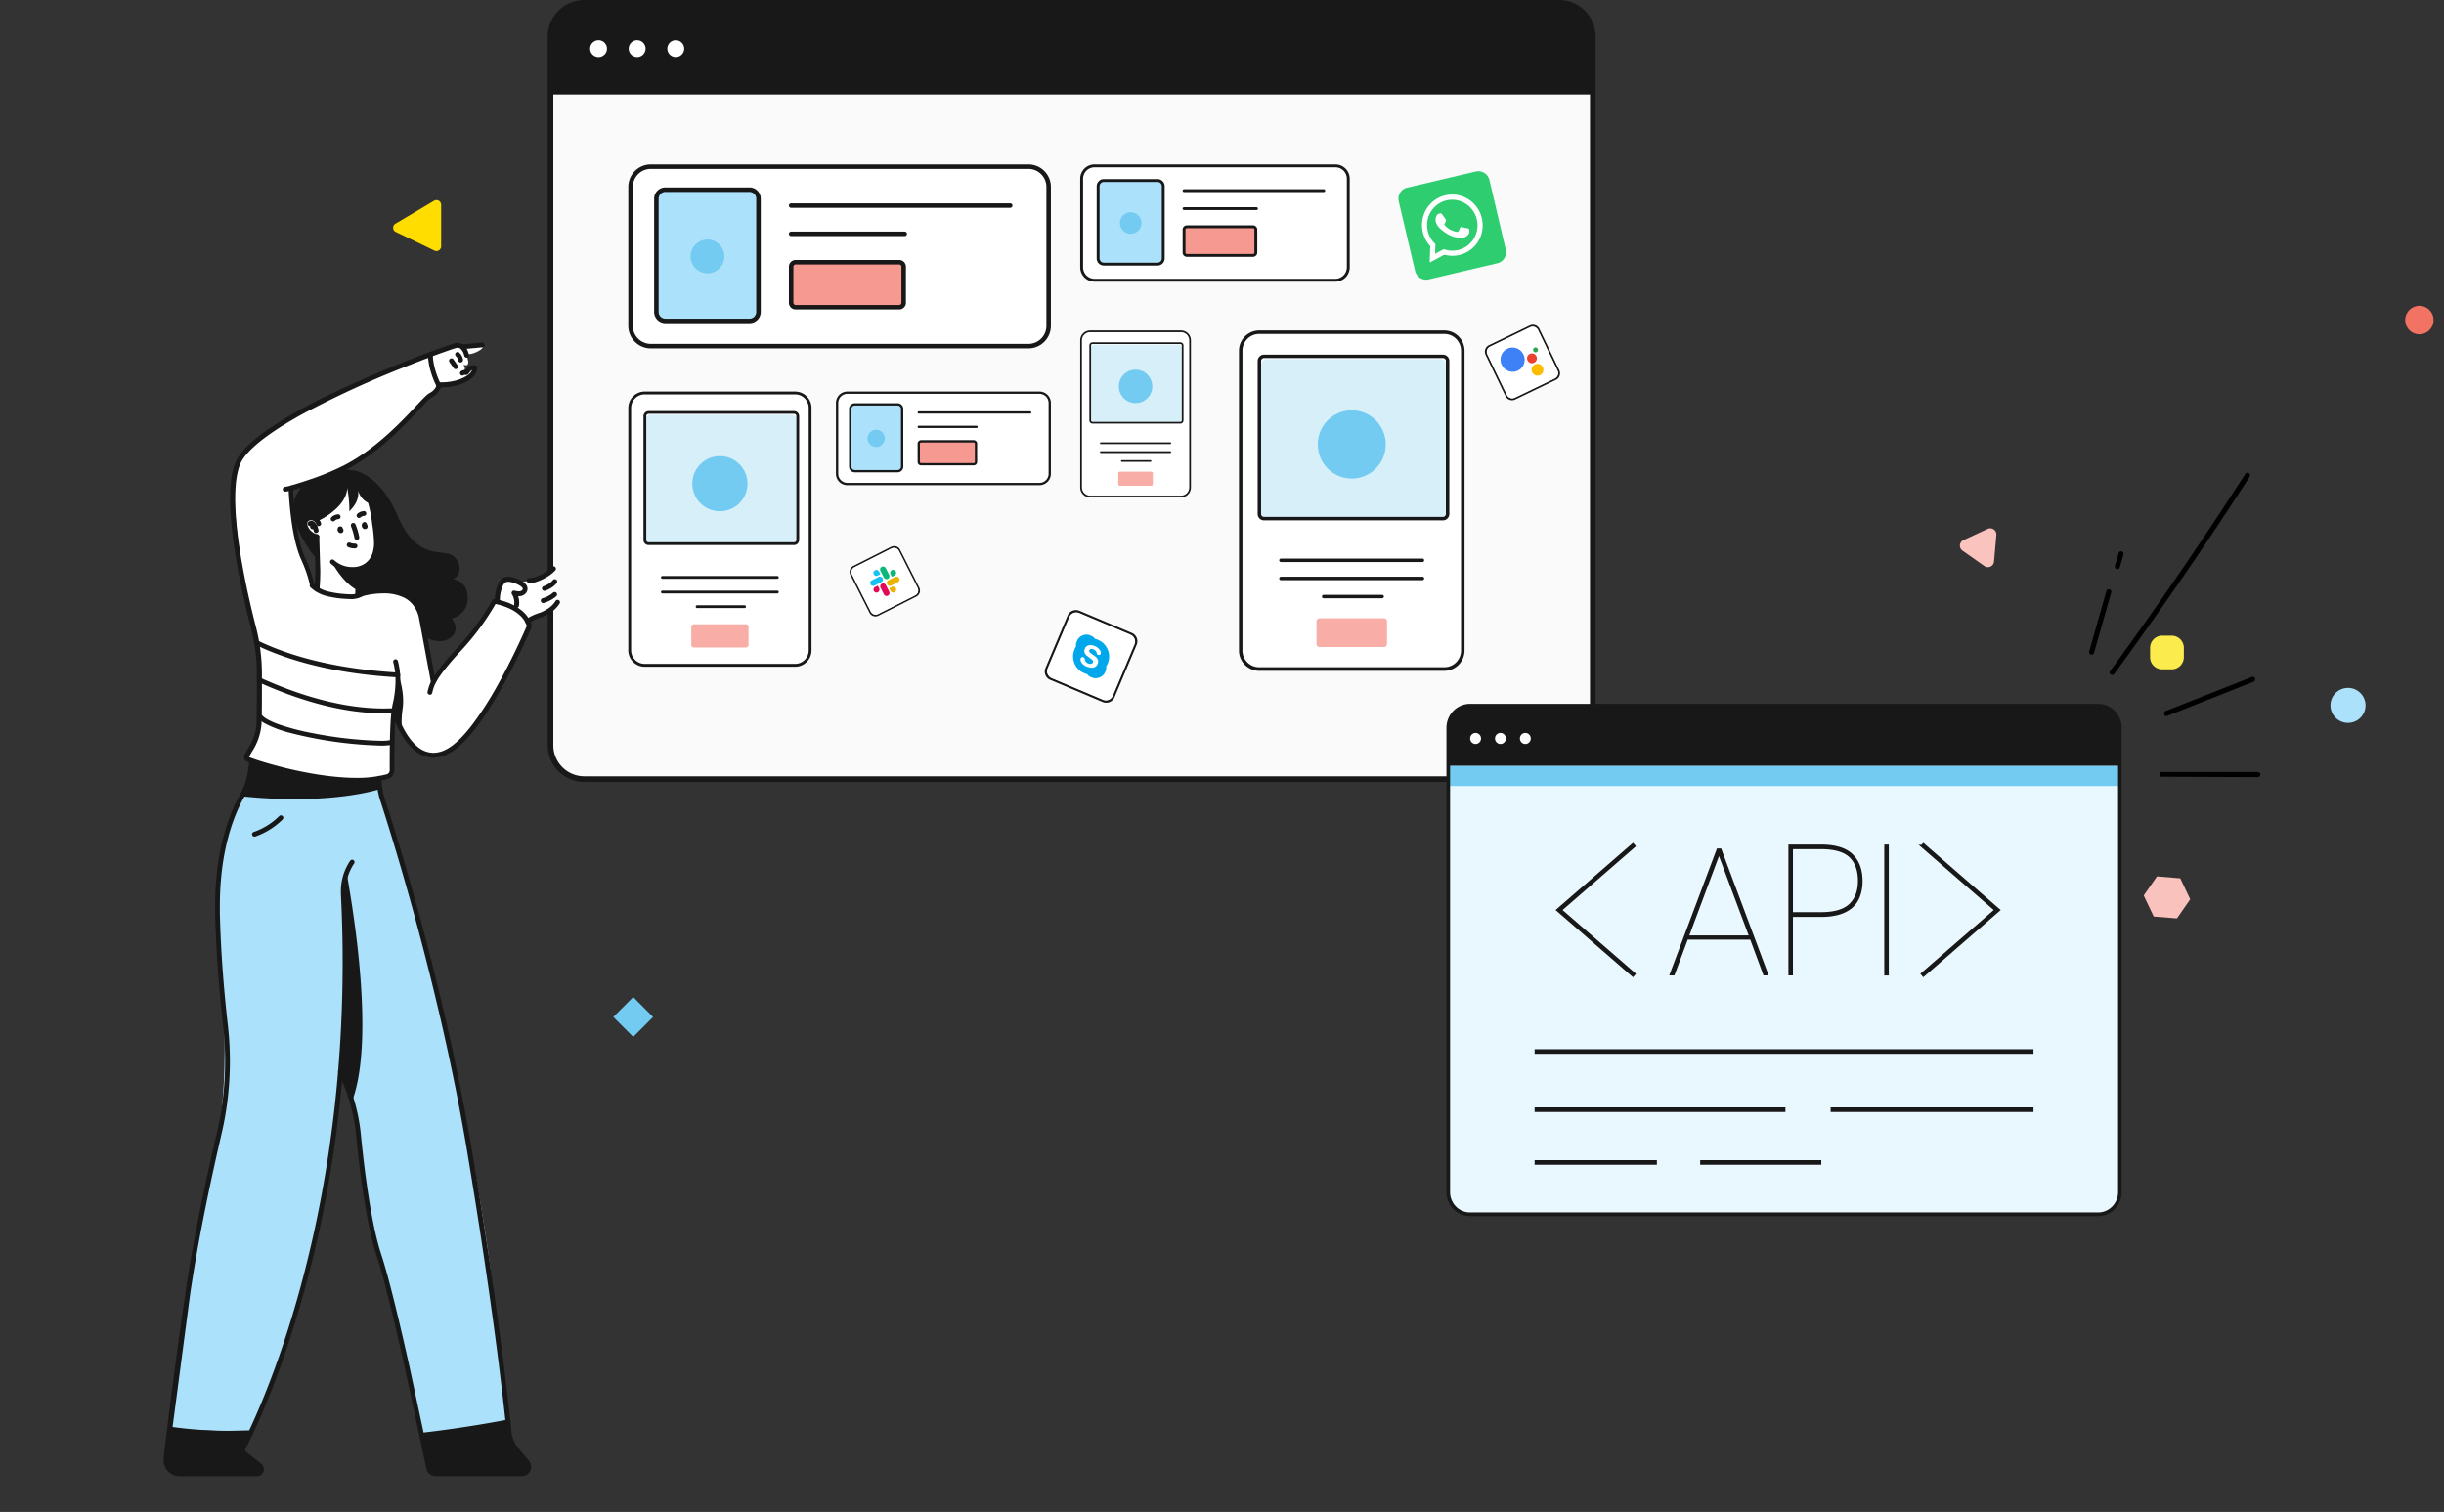 <svg xmlns="http://www.w3.org/2000/svg" xmlns:xlink="http://www.w3.org/1999/xlink" width="522" height="323" fill="none" xmlns:v="https://vecta.io/nano"><rect width="100%" height="100%" fill="#333333" stroke="none"/><style><![CDATA[.B{fill:#fff}.C{fill:#181818}.D{fill:#73cbf2}.E{fill:#abe1fa}.F{fill:#f69991}.G{fill:#d6eff9}.H{fill:#f8ada7}]]></style><g clip-path="url(#A)"><g clip-path="url(#B)"><path d="M332.965.602H124.8a7.22 7.22 0 0 0-7.22 7.222v151.395a7.22 7.22 0 0 0 7.22 7.222h208.165a7.22 7.22 0 0 0 7.22-7.222V7.823a7.22 7.22 0 0 0-7.22-7.222z" fill="#fafafa"/><path d="M124.8.602h208.177a7.22 7.22 0 0 1 7.22 7.222v12.355H117.58V7.823c0-1.915.761-3.752 2.115-5.106A7.22 7.22 0 0 1 124.8.602z" class="C"/><g class="B"><use xlink:href="#P"/><path d="M136.081 12.199c.997 0 1.805-.808 1.805-1.805s-.808-1.805-1.805-1.805-1.805.808-1.805 1.805.808 1.805 1.805 1.805zm8.249 0c.997 0 1.805-.808 1.805-1.805s-.808-1.805-1.805-1.805-1.805.808-1.805 1.805.808 1.805 1.805 1.805z"/></g><path d="M124.8 167.042h208.177a7.82 7.82 0 0 0 5.531-2.292c1.467-1.467 2.291-3.457 2.291-5.532V7.823c0-2.075-.824-4.065-2.291-5.532A7.82 7.82 0 0 0 332.977 0H124.8a7.82 7.82 0 0 0-5.531 2.291c-1.467 1.467-2.291 3.457-2.291 5.532v151.395c0 2.075.824 4.065 2.291 5.532a7.82 7.82 0 0 0 5.531 2.292zM118.181 7.823a6.62 6.62 0 0 1 6.619-6.62h208.177a6.62 6.62 0 0 1 6.619 6.62v151.395a6.62 6.62 0 0 1-1.939 4.681c-1.241 1.242-2.925 1.939-4.68 1.939H124.8c-1.755 0-3.439-.697-4.68-1.939a6.62 6.62 0 0 1-1.939-4.681V7.823z" class="C"/></g></g><g clip-path="url(#C)"><path d="M135.157 39.936c0-1.02.405-1.998 1.126-2.719s1.699-1.126 2.719-1.126h80.645c1.02 0 1.998.405 2.719 1.126a3.84 3.84 0 0 1 1.127 2.719v29.69c0 1.02-.405 1.998-1.127 2.719s-1.699 1.126-2.719 1.126h-80.645c-1.02 0-1.998-.405-2.719-1.126s-1.126-1.699-1.126-2.719v-29.69z" class="B"/><path d="M160.079 40.523h-17.948c-1.062 0-1.923.861-1.923 1.923v24.196c0 1.062.861 1.923 1.923 1.923h17.948c1.062 0 1.923-.861 1.923-1.923V42.445c0-1.062-.861-1.923-1.923-1.923z" class="E"/><path d="M151.105 58.384c-.713 0-1.41-.211-2.003-.608s-1.055-.959-1.328-1.618-.344-1.384-.205-2.083.483-1.342.987-1.846 1.146-.847 1.846-.987 1.424-.068 2.083.205 1.221.735 1.617 1.328a3.6 3.6 0 0 1 .608 2.003c0 .956-.38 1.873-1.056 2.549s-1.593 1.056-2.549 1.056z" class="D"/><path d="M192.048 56.029h-22.111a.96.96 0 0 0-.961.961v7.691a.96.96 0 0 0 .961.961h22.111a.96.96 0 0 0 .961-.961V56.99a.96.96 0 0 0-.961-.961z" class="F"/><g class="C"><path d="M139.002 74.433h80.645c1.275 0 2.498-.506 3.399-1.408a4.81 4.81 0 0 0 1.408-3.399v-29.69c0-1.275-.506-2.497-1.408-3.399s-2.124-1.408-3.399-1.408h-80.645c-1.275 0-2.497.506-3.399 1.408a4.81 4.81 0 0 0-1.408 3.399v29.69a4.81 4.81 0 0 0 4.807 4.807zm-3.845-34.497c0-1.02.405-1.998 1.126-2.719s1.699-1.126 2.719-1.126h80.645c1.02 0 1.998.405 2.719 1.126a3.84 3.84 0 0 1 1.127 2.719v29.69a3.84 3.84 0 0 1-1.127 2.719c-.721.721-1.699 1.126-2.719 1.126h-80.645c-1.02 0-1.998-.405-2.719-1.126s-1.126-1.699-1.126-2.719v-29.69zm33.819 4.466h46.788c.127 0 .249-.051.34-.141a.48.48 0 0 0 0-.68c-.091-.09-.213-.141-.34-.141h-46.788a.48.48 0 1 0 0 .962zm0 6.032h24.254a.48.48 0 1 0 0-.962h-24.254a.48.48 0 1 0 0 .962zM142.117 69.04h17.962a2.4 2.4 0 0 0 2.403-2.403V42.445a2.4 2.4 0 0 0-2.403-2.403h-17.962c-.638 0-1.249.253-1.7.704a2.4 2.4 0 0 0-.704 1.699v24.191a2.4 2.4 0 0 0 .704 1.699c.451.451 1.062.704 1.7.704zm-1.442-26.595c0-.383.152-.749.422-1.02a1.44 1.44 0 0 1 1.02-.422h17.962c.382 0 .749.152 1.02.422a1.44 1.44 0 0 1 .422 1.02v24.191c0 .382-.152.749-.422 1.02a1.44 1.44 0 0 1-1.02.422h-17.962a1.44 1.44 0 0 1-1.02-.422c-.27-.27-.422-.637-.422-1.02V42.445zm29.262 23.668h22.111a1.44 1.44 0 0 0 1.442-1.442v-7.69a1.44 1.44 0 0 0-1.442-1.442h-22.111a1.44 1.44 0 0 0-1.442 1.442v7.691a1.44 1.44 0 0 0 1.442 1.442zm-.48-9.132a.48.48 0 0 1 .14-.34c.091-.09.213-.141.34-.141h22.111a.48.48 0 0 1 .48.481v7.691a.48.48 0 0 1-.48.481h-22.111c-.127 0-.249-.051-.34-.141a.48.48 0 0 1-.14-.34v-7.69z"/></g></g><g clip-path="url(#D)"><path d="M179.031 86.096c0-.519.206-1.017.573-1.384s.864-.573 1.383-.573h41.022c.518 0 1.016.206 1.383.573s.573.865.573 1.384v15.108c0 .519-.206 1.016-.573 1.383a1.96 1.96 0 0 1-1.383.574h-41.022c-.519 0-1.017-.207-1.383-.574s-.573-.864-.573-1.383V86.096z" class="B"/><path d="M191.708 86.394h-9.13a.98.98 0 0 0-.978.978v12.312a.98.98 0 0 0 .978.978h9.13a.98.98 0 0 0 .978-.978V87.373a.98.98 0 0 0-.978-.978z" class="E"/><path d="M187.143 95.483c-.362 0-.717-.108-1.019-.309a1.84 1.84 0 0 1-.675-.823 1.83 1.83 0 0 1-.104-1.06c.07-.356.245-.683.502-.939a1.83 1.83 0 0 1 .938-.502c.356-.071.725-.034 1.06.104a1.84 1.84 0 0 1 1.132 1.695c0 .486-.193.953-.537 1.297s-.81.537-1.297.537z" class="D"/><path d="M207.97 94.285h-11.247a.49.49 0 0 0-.489.489v3.913a.49.49 0 0 0 .489.489h11.247a.49.49 0 0 0 .489-.489v-3.913a.49.49 0 0 0-.489-.489z" class="F"/><g class="C"><path d="M180.987 103.65h41.022c.648 0 1.27-.258 1.729-.717s.716-1.08.716-1.729V86.096a2.45 2.45 0 0 0-.716-1.73c-.459-.459-1.081-.716-1.729-.716h-41.022c-.649 0-1.271.258-1.729.716a2.45 2.45 0 0 0-.716 1.73v15.108a2.44 2.44 0 0 0 2.445 2.446zm-1.956-17.554c0-.519.206-1.017.573-1.384s.864-.573 1.383-.573h41.022c.518 0 1.016.206 1.383.573s.573.865.573 1.384v15.108c0 .519-.206 1.016-.573 1.383s-.865.573-1.383.573h-41.022c-.519 0-1.017-.206-1.383-.573a1.96 1.96 0 0 1-.573-1.383V86.096zm17.203 2.272h23.799c.065 0 .127-.026.173-.072s.072-.108.072-.173-.026-.127-.072-.173-.108-.072-.173-.072h-23.799c-.065 0-.127.026-.173.072s-.072.108-.072.173.026.127.072.173.108.072.173.072zm0 3.07h12.337c.065 0 .127-.026.173-.072s.072-.108.072-.173-.026-.127-.072-.173-.108-.072-.173-.072h-12.337c-.065 0-.127.026-.173.072s-.072.108-.072.173.026.127.072.173.108.072.173.072zm-13.663 9.467h9.137a1.22 1.22 0 0 0 1.223-1.222v-12.31a1.22 1.22 0 0 0-1.223-1.223h-9.137a1.22 1.22 0 0 0-1.222 1.223v12.31a1.22 1.22 0 0 0 1.222 1.222zm-.733-13.532c0-.195.077-.381.214-.519s.325-.215.519-.215h9.137c.195 0 .381.077.519.215s.215.324.215.519v12.31c0 .195-.078.381-.215.518s-.324.215-.519.215h-9.137c-.194 0-.381-.077-.519-.215a.73.73 0 0 1-.214-.518v-12.31zm14.885 12.043h11.247a.73.73 0 0 0 .733-.734v-3.913a.73.73 0 0 0-.733-.734h-11.247c-.195 0-.381.077-.519.215a.73.73 0 0 0-.215.519v3.913a.73.73 0 0 0 .215.519c.138.138.324.215.519.215zm-.245-4.647c0-.065.026-.127.072-.173s.108-.072.173-.072h11.247c.064 0 .127.026.172.072s.072.108.072.173v3.913c0 .065-.026.127-.072.173s-.108.072-.172.072h-11.247c-.065 0-.127-.026-.173-.072s-.072-.108-.072-.173v-3.913z"/></g></g><g clip-path="url(#E)"><path d="M231.328 38.192a2.45 2.45 0 0 1 .718-1.732c.46-.459 1.084-.718 1.734-.718h51.433c.65 0 1.274.258 1.734.718a2.45 2.45 0 0 1 .718 1.732V57.11a2.45 2.45 0 0 1-.718 1.732c-.46.46-1.084.718-1.734.718H233.78c-.65 0-1.274-.258-1.734-.718a2.45 2.45 0 0 1-.718-1.732V38.192z" class="B"/><path d="M247.222 38.566h-11.446c-.677 0-1.226.549-1.226 1.225v15.417c0 .676.549 1.225 1.226 1.225h11.446c.678 0 1.227-.549 1.227-1.225V39.791c0-.676-.549-1.225-1.227-1.225z" class="E"/><path d="M241.499 49.947a2.3 2.3 0 0 1-2.124-1.418c-.174-.42-.22-.882-.131-1.327a2.3 2.3 0 0 1 .629-1.176c.322-.321.732-.54 1.178-.629a2.3 2.3 0 0 1 2.36.977 2.3 2.3 0 0 1 .387 1.276c0 .609-.242 1.193-.673 1.624a2.3 2.3 0 0 1-1.626.673z" class="D"/><path d="M267.611 48.446H253.51c-.339 0-.613.274-.613.613v4.9c0 .338.274.612.613.612h14.101c.339 0 .613-.274.613-.612v-4.9c0-.338-.274-.613-.613-.613z" class="F"/><g class="C"><path d="M233.78 60.173h51.433a3.07 3.07 0 0 0 2.168-.897c.574-.574.897-1.353.897-2.166V38.192c0-.812-.323-1.591-.897-2.166a3.07 3.07 0 0 0-2.168-.897H233.78a3.07 3.07 0 0 0-2.168.897c-.574.574-.897 1.353-.897 2.166V57.11c0 .812.323 1.591.897 2.166a3.07 3.07 0 0 0 2.168.897zm-2.452-21.98a2.45 2.45 0 0 1 .718-1.732c.46-.459 1.084-.718 1.734-.718h51.433a2.45 2.45 0 0 1 2.452 2.45V57.11a2.45 2.45 0 0 1-2.452 2.45H233.78a2.45 2.45 0 0 1-2.452-2.45V38.192zm21.569 2.844h29.839a.31.31 0 0 0 .217-.09c.057-.057.09-.135.09-.217s-.033-.159-.09-.216a.31.31 0 0 0-.217-.09h-29.839c-.082 0-.16.032-.217.09s-.09.135-.09.216.032.159.09.217.135.09.217.09zm0 3.844h15.468a.31.31 0 0 0 .307-.306.31.31 0 0 0-.307-.306h-15.468c-.082 0-.16.032-.217.09a.31.31 0 0 0-.09.217c0 .082.032.159.09.217s.135.09.217.09zm-17.13 11.855h11.455a1.53 1.53 0 0 0 1.533-1.532V39.791a1.53 1.53 0 0 0-1.533-1.531h-11.455a1.53 1.53 0 0 0-1.533 1.531v15.414a1.53 1.53 0 0 0 .449 1.083c.287.287.677.449 1.084.449zm-.92-16.945a.92.92 0 0 1 .269-.65c.173-.172.407-.269.651-.269h11.455c.244 0 .478.097.651.269a.92.92 0 0 1 .269.65v15.414a.92.92 0 0 1-.269.65c-.173.172-.407.269-.651.269h-11.455c-.244 0-.478-.097-.651-.269a.92.92 0 0 1-.269-.65V39.791zm18.663 15.08h14.101a.92.92 0 0 0 .65-.269c.173-.172.27-.406.27-.65v-4.9a.92.92 0 0 0-.92-.919H253.51c-.244 0-.478.097-.651.269a.92.92 0 0 0-.269.65v4.9a.92.92 0 0 0 .269.65c.173.172.407.269.651.269zm-.307-5.819c0-.081.032-.159.09-.217s.135-.09.217-.09h14.101a.31.31 0 0 1 .217.09c.057.057.089.135.089.217v4.9a.31.31 0 0 1-.089.217c-.057.058-.136.09-.217.09H253.51c-.082 0-.16-.032-.217-.09a.31.31 0 0 1-.09-.217v-4.9z"/></g></g><g clip-path="url(#F)"><path d="M171.866 84.501h-36.211c-.439 0-.795.355-.795.794v55.492c0 .438.356.793.795.793h36.211c.438 0 .794-.355.794-.793V85.295c0-.438-.356-.794-.794-.794z" class="B"/><path d="M169.161 88.599h-30.212a.91.91 0 0 0-.912.912v25.681c0 .503.408.912.912.912h30.212c.504 0 .912-.409.912-.912V89.511a.91.91 0 0 0-.912-.912z" class="G"/><path d="M153.76 109.227c3.257 0 5.896-2.638 5.896-5.893s-2.639-5.894-5.896-5.894-5.896 2.639-5.896 5.894 2.64 5.893 5.896 5.893z" class="D"/><path d="M159.346 133.368h-11.172c-.291 0-.526.236-.526.527v3.906c0 .29.235.526.526.526h11.172c.291 0 .527-.236.527-.526v-3.906c0-.291-.236-.527-.527-.527z" class="H"/><g class="C"><path d="M169.819 83.65h-32.118a3.51 3.51 0 0 0-2.479 1.026 3.5 3.5 0 0 0-1.027 2.478v51.777c0 .929.37 1.821 1.027 2.478a3.51 3.51 0 0 0 2.479 1.026h32.118a3.51 3.51 0 0 0 2.479-1.026c.657-.657 1.027-1.549 1.027-2.478V87.155c0-.929-.37-1.821-1.027-2.478s-1.549-1.026-2.479-1.026zm2.905 55.269a2.91 2.91 0 0 1-2.905 2.904h-32.118a2.91 2.91 0 0 1-2.905-2.904V87.155a2.91 2.91 0 0 1 2.905-2.904h32.118a2.91 2.91 0 0 1 2.905 2.904v51.765zm-6.699-15.872h-24.546a.3.3 0 0 0-.212.088c-.056.057-.088.133-.088.213a.3.3 0 0 0 .3.3h24.546a.3.3 0 0 0 .3-.3c0-.08-.032-.156-.088-.213a.3.3 0 0 0-.212-.088zm0 3.132h-24.546a.3.3 0 0 0-.3.3c0 .08.032.157.088.213a.3.3 0 0 0 .212.088h24.546a.3.3 0 0 0 .212-.088c.056-.056.088-.133.088-.213a.3.3 0 0 0-.3-.3zm-6.996 3.128h-10.137c-.08 0-.156.032-.213.088a.3.3 0 0 0-.088.212c0 .08.032.156.088.213s.133.088.213.088h10.137a.3.3 0 0 0 .3-.301c0-.079-.031-.156-.088-.212a.3.3 0 0 0-.212-.088zm10.558-41.48h-31.052a1.1 1.1 0 0 0-1.102 1.085v26.433a1.1 1.1 0 0 0 1.102 1.101h31.052a1.1 1.1 0 0 0 1.101-1.101V88.913a1.1 1.1 0 0 0-1.101-1.085zm.5 27.519a.5.5 0 0 1-.146.354c-.094.093-.222.146-.354.146h-31.052c-.133 0-.261-.053-.355-.146a.5.5 0 0 1-.146-.354V88.913c0-.133.053-.26.146-.354a.5.5 0 0 1 .355-.147h31.052a.5.5 0 0 1 .5.501v26.433z"/></g></g><g clip-path="url(#G)"><path d="M253.484 71.123h-21.887a.48.48 0 0 0-.48.481v33.656a.48.48 0 0 0 .48.481h21.887a.48.48 0 0 0 .48-.481V71.605a.48.48 0 0 0-.48-.481z" class="B"/><path d="M251.849 73.609h-18.261c-.305 0-.552.248-.552.553v15.576c0 .305.247.553.552.553h18.261c.305 0 .552-.248.552-.553V74.162c0-.305-.247-.553-.552-.553z" class="G"/><path d="M242.54 86.12a3.57 3.57 0 1 0 0-7.149 3.57 3.57 0 1 0 0 7.149z" class="D"/><path d="M245.917 100.762h-6.753c-.176 0-.318.143-.318.319v2.369c0 .176.142.319.318.319h6.753c.176 0 .318-.143.318-.319v-2.369c0-.176-.142-.319-.318-.319z" class="H"/><g class="C"><path d="M252.247 70.607h-19.413a2.12 2.12 0 0 0-1.499.623 2.13 2.13 0 0 0-.62 1.503v31.403a2.13 2.13 0 0 0 .62 1.503c.398.399.937.623 1.499.623h19.413c.562 0 1.101-.224 1.499-.623a2.13 2.13 0 0 0 .62-1.503V72.733a2.13 2.13 0 0 0-.62-1.503 2.12 2.12 0 0 0-1.499-.623zm1.756 33.521a1.77 1.77 0 0 1-.515 1.245 1.75 1.75 0 0 1-1.241.516h-19.413a1.75 1.75 0 0 1-1.241-.516 1.77 1.77 0 0 1-.515-1.245V72.733a1.77 1.77 0 0 1 .515-1.245c.329-.33.775-.516 1.241-.516h19.413c.466.001.912.186 1.241.516a1.77 1.77 0 0 1 .515 1.245v31.396z"/><use xlink:href="#Q"/><path d="M249.954 96.401h-14.836c-.049 0-.095.019-.129.053s-.053.081-.053.129.019.095.053.129.08.053.129.053h14.836a.18.18 0 0 0 .128-.053c.034-.034.053-.081.053-.129s-.019-.095-.053-.129a.18.18 0 0 0-.128-.053zm-4.229 1.897h-6.127c-.048 0-.094.019-.129.053s-.053.081-.053.129.019.095.053.129.081.053.129.053h6.127c.048 0 .095-.019.129-.053s.053-.081.053-.129-.019-.095-.053-.129-.081-.053-.129-.053zm6.382-25.157h-18.77a.66.66 0 0 0-.467.192.67.67 0 0 0-.199.466v16.032a.67.67 0 0 0 .195.472c.124.125.295.196.471.196h18.77c.176 0 .346-.07.471-.196a.67.67 0 0 0 .195-.472V73.799a.67.67 0 0 0-.199-.466.66.66 0 0 0-.467-.192zm.302 16.69c0 .081-.032.158-.088.215a.3.3 0 0 1-.214.089h-18.77c-.08 0-.157-.032-.214-.089s-.088-.134-.088-.215V73.799c0-.081.032-.158.088-.215a.3.3 0 0 1 .214-.089h18.77c.08 0 .157.032.214.089s.088.134.088.215v16.032z"/></g></g><g clip-path="url(#H)"><path d="M311.003 71.659h-44.58a.98.98 0 0 0-.977.982v68.626a.98.98 0 0 0 .977.982h44.58a.98.98 0 0 0 .978-.982V72.641a.98.98 0 0 0-.978-.982z" class="B"/><path d="M307.674 76.728h-37.195c-.62 0-1.123.505-1.123 1.127v31.759c0 .623.503 1.128 1.123 1.128h37.195c.62 0 1.123-.505 1.123-1.128V77.855c0-.623-.503-1.127-1.123-1.127z" class="G"/><path d="M288.713 102.238c4.009 0 7.259-3.263 7.259-7.289s-3.25-7.289-7.259-7.289-7.259 3.263-7.259 7.289 3.25 7.289 7.259 7.289z" class="D"/><path d="M295.59 132.093h-13.753a.65.65 0 0 0-.649.651v4.83a.65.65 0 0 0 .649.651h13.753a.65.65 0 0 0 .648-.651v-4.83a.65.65 0 0 0-.648-.651z" class="H"/><g class="C"><path d="M308.483 70.607h-39.54a4.31 4.31 0 0 0-3.052 1.269c-.809.812-1.264 1.915-1.264 3.064v64.031c0 1.15.455 2.252 1.264 3.065a4.31 4.31 0 0 0 3.052 1.269h39.54a4.31 4.31 0 0 0 3.052-1.269 4.34 4.34 0 0 0 1.265-3.065v-64.03a4.34 4.34 0 0 0-1.265-3.064c-.809-.813-1.907-1.269-3.052-1.269zm3.577 68.35a3.61 3.61 0 0 1-1.049 2.538c-.671.673-1.579 1.052-2.528 1.053h-39.54a3.57 3.57 0 0 1-2.527-1.053 3.6 3.6 0 0 1-1.049-2.538V74.941a3.6 3.6 0 0 1 1.049-2.538 3.57 3.57 0 0 1 2.527-1.053h39.54c.949.001 1.857.38 2.528 1.053a3.61 3.61 0 0 1 1.049 2.538v64.016zm-8.248-19.628h-30.218c-.098 0-.192.039-.261.109a.37.37 0 0 0 0 .525c.069.07.163.109.261.109h30.218a.37.37 0 0 0 .262-.109c.069-.07.108-.164.108-.263a.37.37 0 0 0-.37-.371zm0 3.873h-30.218c-.098 0-.192.039-.261.109a.37.37 0 0 0 0 .525c.069.07.163.109.261.109h30.218a.37.37 0 0 0 .262-.109c.069-.07.108-.164.108-.263a.37.37 0 0 0-.37-.371zm-8.612 3.868h-12.48a.37.37 0 0 0-.262.109c-.069.07-.108.164-.108.263a.37.37 0 0 0 .37.371h12.48c.098 0 .192-.039.261-.109a.37.37 0 0 0 0-.525c-.069-.07-.163-.109-.261-.109zm12.997-51.297h-38.228a1.35 1.35 0 0 0-.952.392 1.37 1.37 0 0 0-.405.95v32.689c0 .362.143.708.398.964a1.35 1.35 0 0 0 .959.398h38.228c.36 0 .705-.143.96-.398a1.37 1.37 0 0 0 .397-.964V77.115c-.005-.358-.151-.699-.404-.95s-.596-.392-.953-.392zm.617 34.031a.62.62 0 0 1-.181.438c-.115.116-.272.182-.436.182h-38.228c-.164 0-.32-.066-.436-.182a.62.62 0 0 1-.181-.438V77.115a.62.62 0 0 1 .181-.438c.116-.116.272-.181.436-.181h38.228c.164 0 .321.065.436.181a.62.62 0 0 1 .181.438v32.689z"/></g></g><g clip-path="url(#I)"><path d="M315.301 36.984l-14.688 3.45c-1.109.26-1.794 1.38-1.531 2.502l3.488 14.85c.263 1.121 1.375 1.819 2.484 1.559l14.688-3.449c1.109-.26 1.794-1.38 1.531-2.502l-3.488-14.85c-.263-1.121-1.375-1.819-2.484-1.559z" fill="#2ecd70"/><path d="M313.593 42.552c-.724-.457-1.529-.765-2.369-.906s-1.7-.112-2.528.085a6.42 6.42 0 0 0-2.951 1.592 6.51 6.51 0 0 0-1.76 2.873c-.326 1.098-.36 2.265-.097 3.384a6.6 6.6 0 0 0 1.591 2.988l-.118 3.512 3.138-1.672a6.41 6.41 0 0 0 3.194.067 6.42 6.42 0 0 0 3.249-1.896c.872-.944 1.446-2.129 1.65-3.405a6.62 6.62 0 0 0-.507-3.766 6.57 6.57 0 0 0-2.492-2.857zm-2.153 10.859a5.3 5.3 0 0 1-2.851-.109l-.221-.069-1.857.993.069-2.08-.17-.171a5.49 5.49 0 0 1-1.562-3.156c-.161-1.196.077-2.41.675-3.451s1.522-1.85 2.628-2.3 2.33-.515 3.481-.186a5.42 5.42 0 0 1 2.874 2.007 5.5 5.5 0 0 1 1.065 3.358c-.024 1.206-.443 2.368-1.192 3.303s-1.787 1.591-2.949 1.864l.01-.002zm1.944-4.634l-1.199-.265c-.156-.02-.266-.023-.335.165a8.55 8.55 0 0 1-.353.74c-.069.127-.156.162-.325.119-.508-.079-.999-.246-1.451-.495-.427-.245-.814-.555-1.148-.919-.128-.138-.057-.244-.009-.355s.114-.223.169-.333c.047-.096.079-.198.095-.304.013-.048.014-.099.003-.147s-.035-.093-.069-.13L308 45.786c-.205-.287-.321-.21-.419-.191l-.301.071a.59.59 0 0 0-.217.11c-.064.051-.117.115-.155.188a1.82 1.82 0 0 0-.273.703c-.041.251-.03.509.033.756.193.587.55 1.106 1.029 1.493.106.089 1.514 1.455 3.242 1.777l.976.128a2.15 2.15 0 0 0 1.019-.175c.291-.115.84-.601.887-1.004a1.38 1.38 0 0 0-.088-.779c-.056-.058-.169-.071-.345-.115l-.004.029z" class="B"/><path d="M305.135 59.686l14.684-3.449c.621-.146 1.158-.535 1.493-1.083s.441-1.208.293-1.836l-3.488-14.854a2.45 2.45 0 0 0-1.08-1.514 2.39 2.39 0 0 0-1.819-.305l-14.684 3.449a2.39 2.39 0 0 0-1.494 1.083 2.45 2.45 0 0 0-.293 1.836l3.489 14.854c.147.628.536 1.173 1.079 1.514s1.198.451 1.82.305zm-5.718-16.829c-.106-.449-.03-.92.209-1.311a1.71 1.71 0 0 1 1.067-.773l14.684-3.449c.444-.104.911-.026 1.299.218s.666.632.771 1.081l3.489 14.854a1.75 1.75 0 0 1-.209 1.311 1.71 1.71 0 0 1-1.067.773l-14.684 3.449a1.71 1.71 0 0 1-1.3-.218 1.75 1.75 0 0 1-.771-1.081l-3.488-14.854z" fill="#2ecd70"/></g><g clip-path="url(#J)"><path d="M181.627 122.834l4.076 8.066c.173.341.474.599.837.719s.759.089 1.1-.083l8.067-4.078a1.44 1.44 0 0 0 .719-.836c.119-.363.089-.759-.083-1.1l-4.077-8.065a1.44 1.44 0 0 0-.836-.72c-.363-.119-.759-.089-1.1.083l-8.067 4.078a1.44 1.44 0 0 0-.719.836c-.12.363-.09.759.083 1.1zm.822-1.569l8.067-4.077c.243-.123.526-.145.785-.059a1.03 1.03 0 0 1 .598.513l4.076 8.066c.124.243.145.526.06.785a1.03 1.03 0 0 1-.514.598l-8.067 4.077c-.244.123-.526.145-.786.059a1.03 1.03 0 0 1-.597-.513l-4.077-8.065a1.03 1.03 0 0 1-.059-.786c.085-.26.27-.475.514-.598z" class="C"/><path d="M190.389 117.165l-7.885 3.986c-.596.301-.835 1.027-.534 1.622l3.986 7.886a1.21 1.21 0 0 0 1.623.533l7.885-3.986c.596-.301.834-1.027.533-1.623l-3.985-7.885a1.21 1.21 0 0 0-1.623-.533z" class="B"/><path d="M186.911 123.617l.735-.371a.64.64 0 0 1 .835.269c.078.144.098.312.055.47a.64.64 0 0 1-.284.378l-.064.032-1.413.714c-.142.069-.304.083-.455.039a.64.64 0 0 1-.452-.724.64.64 0 0 1 .235-.392.56.56 0 0 1 .12-.06l.693-.35-.005-.005z" fill="#15c1f3"/><path d="M191.059 124.739l-.702.355c-.13.068-.278.09-.422.061s-.272-.105-.366-.218-.144-.254-.146-.4a.64.64 0 0 1 .139-.403.67.67 0 0 1 .215-.173l1.413-.714a.64.64 0 0 1 .445-.048c.149.038.279.13.366.257s.125.281.107.434a.64.64 0 0 1-.205.397c-.046.041-.097.075-.152.102l-.698.353.006-.003z" fill="#ebb200"/><path d="M188.428 126.262l-.355-.702c-.069-.133-.089-.287-.055-.434s.118-.277.238-.367.269-.135.419-.126a.63.63 0 0 1 .401.174.64.64 0 0 1 .13.179l.715 1.414c.069.141.085.301.044.452s-.137.281-.268.366a.64.64 0 0 1-.443.096c-.154-.023-.295-.102-.395-.222a.77.77 0 0 1-.083-.127l-.348-.703z" fill="#e30956"/><path d="M188.412 122.679l-.358-.708a.64.64 0 0 1-.068-.437.63.63 0 0 1 .234-.376.64.64 0 0 1 .829.043.68.68 0 0 1 .152.2l.706 1.396c.064.121.088.26.067.395s-.085.261-.184.356a.62.62 0 0 1-.253.151.63.63 0 0 1-.295.02.64.64 0 0 1-.271-.115.65.65 0 0 1-.19-.226l-.358-.708-.011.009z" fill="#0db679"/><path d="M187.737 122.837l-.252.127c-.137.073-.296.094-.447.058a.64.64 0 0 1-.484-.69.64.64 0 0 1 .206-.401.61.61 0 0 1 .286-.153c.107-.025.219-.02.324.013.082.021.158.059.224.111s.121.118.16.193l.284.562c.01.019.012.022-.012.034l-.289.146z" fill="#15c1f3"/><path d="M190.089 126.002l-.155-.307c-.008-.015-.011-.022.009-.032l.566-.286c.111-.051.234-.07.354-.053a.64.64 0 0 1 .327.147.63.63 0 0 1 .195.301c.035.117.036.241.002.359a.64.64 0 0 1-.518.453c-.12.017-.244 0-.355-.05a.64.64 0 0 1-.272-.233c-.061-.103-.106-.21-.153-.299z" fill="#ebb200"/><path d="M187.645 125.426l.125.246a.64.64 0 0 1-.08.705.64.64 0 0 1-.683.193c-.12-.04-.225-.114-.303-.213s-.125-.22-.134-.346a.64.64 0 0 1 .082-.361c.063-.11.156-.199.269-.255l.537-.271c.022-.011.028-.014.041.012l.146.29z" fill="#e30956"/><path d="M190.796 123.079l-.29.147c-.02.01-.024.012-.036-.012l-.279-.551a.64.64 0 0 1-.044-.447.63.63 0 0 1 .261-.364c.129-.086.285-.121.438-.1a.63.63 0 0 1 .394.215c.097.111.152.252.155.399a.63.63 0 0 1-.135.407.62.62 0 0 1-.213.177l-.251.129z" fill="#0db67a"/></g><g clip-path="url(#K)"><path d="M321.549 84.62a1.57 1.57 0 0 0 .886.796c.388.138.813.115 1.181-.063l8.714-4.203c.369-.178.651-.496.785-.885s.107-.817-.072-1.189l-4.247-8.805c-.179-.372-.498-.659-.886-.796s-.812-.115-1.181.063l-8.714 4.203a1.54 1.54 0 0 0-.784.885c-.134.389-.108.817.072 1.189l4.246 8.805zm-3.849-8.996a1.12 1.12 0 0 1-.052-.849c.096-.278.297-.505.561-.632l8.714-4.203c.263-.127.566-.143.843-.045a1.12 1.12 0 0 1 .633.569l4.247 8.805a1.12 1.12 0 0 1 .051.848 1.1 1.1 0 0 1-.217.374c-.096.109-.213.197-.343.26l-8.714 4.203c-.263.127-.567.143-.844.045a1.12 1.12 0 0 1-.633-.569l-4.246-8.805z" class="C"/><path d="M326.787 69.912l-8.515 4.107a1.3 1.3 0 0 0-.597 1.738l4.151 8.607a1.3 1.3 0 0 0 1.732.615l8.515-4.107a1.3 1.3 0 0 0 .596-1.738l-4.151-8.606a1.3 1.3 0 0 0-1.731-.615z" class="B"/><path d="M320.689 77.834l-.059-.169a2.52 2.52 0 0 1-.125-1.09c.055-.6.319-1.159.746-1.579.157-.158.335-.293.529-.401.57-.335 1.251-.428 1.892-.257a2.49 2.49 0 0 1 1.453.983 2.54 2.54 0 0 1 .475 1.081c.072.392.05.796-.064 1.176a2.45 2.45 0 0 1-.972 1.384 2.55 2.55 0 0 1-1.886.432 2.6 2.6 0 0 1-1.661-1.016c-.069-.09-.131-.184-.185-.284-.001-.009-.005-.018-.012-.024l-.131-.236z" fill="#3e81f6"/><path d="M328.938 80.135a1.25 1.25 0 0 1-.721.11c-.246-.036-.477-.144-.663-.311a1.28 1.28 0 0 1-.382-.628c-.063-.242-.054-.498.027-.733a1.25 1.25 0 0 1 .428-.591 1.24 1.24 0 0 1 .684-.25 1.26 1.26 0 0 1 .71.176 1.28 1.28 0 0 1 .496.542c.073.15.116.312.126.478s-.012.332-.066.489a1.25 1.25 0 0 1-.639.719z" fill="#fcbc00"/><path d="M326.745 75.6c.186-.09.394-.121.599-.092s.396.12.551.258a1.07 1.07 0 0 1 .318.522c.053.201.045.413-.022.609a1.04 1.04 0 0 1-.354.492 1.03 1.03 0 0 1-.567.209c-.206.012-.412-.038-.59-.144a1.06 1.06 0 0 1-.414-.449c-.122-.252-.139-.541-.05-.805s.281-.479.529-.601z" fill="#ec412d"/><path d="M328.188 75.228a.52.52 0 0 1-.3.043.53.53 0 0 1-.432-.395.52.52 0 0 1 .014-.305c.034-.098.097-.183.18-.245a.52.52 0 0 1 .286-.102c.103-.005.206.022.295.076s.16.133.205.228a.53.53 0 0 1 .051.2.54.54 0 0 1-.03.204.52.52 0 0 1-.104.176.51.51 0 0 1-.165.121z" fill="#2da84f"/></g><g clip-path="url(#L)"><path d="M224.324 145.252l11.188 4.722c.473.2 1.007.204 1.483.01s.855-.568 1.055-1.041l4.725-11.193a1.94 1.94 0 0 0-1.032-2.538l-11.187-4.723c-.474-.199-1.007-.203-1.483-.01s-.856.568-1.055 1.042l-4.725 11.193c-.2.473-.203 1.006-.01 1.482a1.94 1.94 0 0 0 1.041 1.056zm4.204-13.516a1.38 1.38 0 0 1 .753-.744 1.39 1.39 0 0 1 1.059.007l11.188 4.723c.338.143.606.414.744.754s.136.721-.007 1.059l-4.725 11.193a1.38 1.38 0 0 1-1.813.736l-11.187-4.722a1.38 1.38 0 0 1-.744-.754c-.138-.34-.136-.721.007-1.059l4.725-11.193z" class="C"/><path d="M241.447 135.574l-10.941-4.618c-.826-.349-1.779.038-2.127.864l-4.619 10.941c-.348.826.039 1.778.865 2.127l10.941 4.618c.826.349 1.778-.038 2.127-.864l4.618-10.941c.349-.826-.038-1.778-.864-2.127z" class="B"/><path d="M235.672 144.157a2.24 2.24 0 0 1-.575.445c-.197.107-.408.186-.627.234-.322.067-.654.065-.974-.005a.85.85 0 0 0-.217-.071l-.033-.014-.27-.114-.14-.059c-.106-.052-.205-.118-.293-.196a2.15 2.15 0 0 1-.352-.355c-.007-.008-.016-.014-.025-.018s-.02-.006-.031-.006a3.13 3.13 0 0 1-.462-.144l-.194-.082a4.04 4.04 0 0 1-.882-.543 3.71 3.71 0 0 1-.559-.582c-.163-.203-.304-.421-.422-.653-.218-.427-.353-.892-.398-1.369-.053-.502-.006-1.009.14-1.491.057-.135.092-.283.149-.418.079-.187.173-.367.282-.539.014-.018.022-.039.026-.061a2.17 2.17 0 0 1 .05-.766c.031-.074.064-.153.081-.236l.008-.018.091-.216c.03-.049.057-.1.08-.153.046-.099.103-.193.169-.28.093-.12.198-.229.312-.328a2.44 2.44 0 0 1 .508-.32c.269-.13.561-.203.86-.214a2.15 2.15 0 0 1 .649.063c.073.024.145.054.214.091l.232.098c.032.019.067.034.104.044.142.065.274.15.392.253a2.11 2.11 0 0 1 .321.327c.009.012.019.022.031.03s.026.013.041.015c.12.027.233.066.352.104s.181.077.273.115a3.33 3.33 0 0 1 .508.269 3.73 3.73 0 0 1 .518.384 4.06 4.06 0 0 1 .331.338 3.67 3.67 0 0 1 .318.435 3.11 3.11 0 0 1 .237.421c.059.11.111.223.157.34a3.92 3.92 0 0 1 .161.545 3.87 3.87 0 0 1 .08.635 3.44 3.44 0 0 1-.028.649c-.018.157-.047.312-.088.464-.032.128-.073.252-.116.375-.036.104-.079.205-.128.303-.068.14-.147.275-.238.401-.02.03-.029.066-.025.101.017.197.01.396-.021.592a1.75 1.75 0 0 1-.086.309l-.137.326c-.081.204-.201.389-.354.545z" fill="#00a8eb"/><path d="M232.148 142.423a3.15 3.15 0 0 1-.743-.431 1.82 1.82 0 0 1-.481-.563 1.13 1.13 0 0 1-.144-.511c-.004-.096.012-.192.046-.281a.4.4 0 0 1 .127-.184c.058-.048.129-.079.204-.088a.45.45 0 0 1 .235.03.44.44 0 0 1 .186.148c.039.047.067.102.082.16.033.101.054.2.08.302a1.14 1.14 0 0 0 .121.291c.078.131.188.24.319.318a1.58 1.58 0 0 0 .306.15c.187.074.393.086.587.034.122-.031.23-.101.309-.2.055-.067.088-.149.094-.236a.42.42 0 0 0-.058-.247c-.047-.081-.111-.151-.187-.205l-.982-.748c-.156-.114-.296-.25-.415-.404a1.11 1.11 0 0 1-.191-.351 1.03 1.03 0 0 1-.027-.528 1.48 1.48 0 0 1 .253-.599c.092-.122.208-.224.341-.301s.279-.126.43-.145a1.79 1.79 0 0 1 .628.015 2.78 2.78 0 0 1 .787.27c.29.155.547.366.757.619.106.122.192.26.254.408a.82.82 0 0 1 .063.342.55.55 0 0 1-.067.245c-.029.052-.07.096-.121.128a.35.35 0 0 1-.168.051.52.52 0 0 1-.204-.022.51.51 0 0 1-.181-.099.36.36 0 0 1-.097-.131 1.33 1.33 0 0 1-.05-.195l-.084-.213c-.078-.157-.196-.29-.343-.385-.132-.093-.278-.165-.431-.215a.83.83 0 0 0-.364-.028.45.45 0 0 0-.242.117c-.067.063-.112.144-.132.233-.019.066-.016.136.01.2.033.082.084.155.149.216a2.49 2.49 0 0 0 .331.275l.753.537c.163.114.307.255.425.416.112.152.187.328.219.513a1.26 1.26 0 0 1-.022.478 1.55 1.55 0 0 1-.103.296 1.26 1.26 0 0 1-.324.431c-.137.119-.299.206-.474.256a1.61 1.61 0 0 1-.618.04c-.2-.021-.398-.064-.589-.128a1.25 1.25 0 0 1-.254-.081z" class="B"/></g><path d="M463.834 135.802h-2.007a2.6 2.6 0 0 0-2.604 2.595v2a2.6 2.6 0 0 0 2.604 2.595h2.007a2.6 2.6 0 0 0 2.603-2.595v-2a2.6 2.6 0 0 0-2.603-2.595z" fill="#fceb4d"/><path d="M479.555 101.257a860.98 860.98 0 0 1-28.89 42.132c-.415.578.531 1.107.929.545 10.05-13.752 19.685-27.79 28.906-42.115.382-.595-.564-1.141-.945-.562zm-32.306 38.247l3.698-13.008a.54.54 0 0 0-.091-.368c-.073-.108-.183-.186-.31-.22s-.261-.022-.379.035a.54.54 0 0 0-.264.272l-3.699 12.992a.55.55 0 0 0 .391.61c.128.037.266.025.386-.033a.54.54 0 0 0 .268-.28zm5.506-18.314l.763-2.644a.56.56 0 0 0 .046-.229.54.54 0 0 0-.054-.226.55.55 0 0 0-.351-.291.54.54 0 0 0-.233-.012.55.55 0 0 0-.217.087c-.065.044-.12.102-.161.169a.55.55 0 0 0-.075.221l-.763 2.644c-.036.138-.016.285.055.408a.55.55 0 0 0 .326.254c.139.035.286.015.41-.056s.215-.187.254-.325zm10.116 31.752l18.409-7.289c.647-.264.365-1.306-.282-1.041l-18.425 7.273c-.614.264-.365 1.305.298 1.057zm-1.244 12.992l20.598.083a.55.55 0 0 0 .387-.16.54.54 0 0 0 .16-.386.54.54 0 0 0-.16-.385c-.102-.103-.242-.16-.387-.16h-20.598c-.1.041-.186.111-.246.201s-.092.195-.092.303.032.214.092.303a.55.55 0 0 0 .246.201z" fill="#000"/><path d="M501.497 154.43c2.07 0 3.748-1.672 3.748-3.736s-1.678-3.735-3.748-3.735-3.748 1.672-3.748 3.735 1.678 3.736 3.748 3.736z" class="E"/><path d="M424.528 112.992l-5.174 2.397a1.32 1.32 0 0 0-.517.434 1.31 1.31 0 0 0-.231.633c-.02.227.02.456.117.663a1.31 1.31 0 0 0 .432.518l4.693 3.305c.189.128.407.204.634.222a1.32 1.32 0 0 0 .661-.121 1.3 1.3 0 0 0 .745-1.059l.498-5.67a1.3 1.3 0 0 0-.107-.674 1.32 1.32 0 0 0-1.076-.765 1.32 1.32 0 0 0-.675.117z" fill="#fac3bd"/><path d="M460.002 195.802l4.959.397 2.836-4.083-2.123-4.479-4.975-.414-2.836 4.083 2.139 4.496z" fill="#f9c2bc"/><g clip-path="url(#M)"><g clip-path="url(#N)"><path d="M448.115 150.757H313.978c-2.569 0-4.652 2.119-4.652 4.732v99.19c0 2.613 2.083 4.731 4.652 4.731h134.137c2.569 0 4.652-2.118 4.652-4.731v-99.19c0-2.613-2.083-4.732-4.652-4.732z" fill="#e9f7fe"/><path d="M452.767 163.583H309.326v4.338h143.441v-4.338z" class="D"/><path d="M313.978 150.757h134.145c1.233 0 2.417.499 3.289 1.386s1.363 2.091 1.363 3.346v8.094H309.326v-8.094c0-1.255.49-2.458 1.363-3.346s2.055-1.386 3.289-1.386z" class="C"/><g class="B"><use xlink:href="#R"/><path d="M320.472 158.943c.643 0 1.163-.53 1.163-1.183s-.52-1.183-1.163-1.183-1.163.53-1.163 1.183.521 1.183 1.163 1.183zm5.316 0c.642 0 1.163-.53 1.163-1.183s-.521-1.183-1.163-1.183-1.163.53-1.163 1.183.52 1.183 1.163 1.183z"/></g><g class="C"><path d="M313.978 259.804h134.145c1.336 0 2.618-.54 3.563-1.501a5.17 5.17 0 0 0 1.477-3.624v-99.19a5.17 5.17 0 0 0-1.477-3.625c-.945-.961-2.227-1.501-3.563-1.501H313.978a5 5 0 0 0-3.564 1.501c-.945.962-1.476 2.265-1.476 3.625v99.19a5.17 5.17 0 0 0 1.476 3.624 5 5 0 0 0 3.564 1.501zm-4.264-104.315c0-1.15.449-2.254 1.249-3.067a4.23 4.23 0 0 1 3.015-1.27h134.145a4.23 4.23 0 0 1 3.015 1.27c.8.813 1.249 1.917 1.249 3.067v99.19a4.37 4.37 0 0 1-1.249 3.066c-.8.814-1.884 1.271-3.015 1.271H313.978c-1.131 0-2.215-.457-3.015-1.271a4.37 4.37 0 0 1-1.249-3.066v-99.19zm39.696 52.558l-.194-.194-.007-.011-15.466-13.43 15.679-13.618-.628-.749-16.543 14.367 16.543 14.364.616-.729zm76.42-13.635l-15.679 13.615.628.749.221-.189 16.322-14.175-16.543-14.367-.353.422h-.655l16.059 13.945zm8.2 29.725H327.773v.986H434.32v-.986h-.29zm-52.693 12.436h-.29-53.274v.986h53.564v-.986zm9.658.986h.291 43.034v-.986h-43.325v.986zm-63.222 10.283v.985h26.111v-.985h-.29-25.821zm35.358.985h.291 25.576v-.985h-25.867v.985zm-2.66-48.09h13.357l2.83 7.649h1.101l-10.154-27.127h-.446v-.024.024h-.446l-10.192 27.127h1.101l2.849-7.649zm6.676-17.838l6.336 16.931h-12.667l6.331-16.931zm15.799 12.988h6.029c2.85 0 5.071-.627 6.591-1.912a5.97 5.97 0 0 0 1.686-2.429c.392-1.077.581-2.219.559-3.367 0-2.405-.714-4.337-2.144-5.709s-3.703-2.035-6.676-2.039h-7.014v27.955h.969v-12.499zm0-14.47h6.029c2.819 0 4.839.599 6.021 1.711s1.83 2.799 1.83 5.051c0 2.149-.628 3.785-1.849 4.936s-3.211 1.751-6.002 1.747h-6.029v-13.445zm20.471-.982h-.291-.388-.29v27.955h.969v-27.955z"/></g></g></g><g clip-path="url(#O)"><g class="C"><path d="M36.271 305.293l-.827 6.671s-.195 2.335 2.918 2.92h16.654c.171-.001.338-.052.479-.149a.84.84 0 0 0 .311-.393c.062-.159.074-.333.034-.499s-.128-.317-.254-.432l-3.919-3.556 1.906-3.843s-10.448.025-17.301-.719zm72.255-1.447s.211 5.131 2.425 6.671l1.577 1.857a1.54 1.54 0 0 1 .333.779c.035.286-.01.576-.131.837a1.53 1.53 0 0 1-.553.642c-.241.158-.522.245-.81.252H92.874a1.55 1.55 0 0 1-1.004-.351 1.54 1.54 0 0 1-.537-.917l-1.253-6.999 18.446-2.771z"/></g><path d="M46.812 203.057s-2.43-22.342 4.844-32.948l29.506-1.539 9.246 32.183s13.705 52.853 15.41 81.439l2.671 21.654-18.425 2.756-8.799-37.315s-4.505-18.755-4.253-21.039-1.541-16.112-4.443-18.134c0 0-2.399 43.894-19.006 75.867l-17.301-.703s6.606-47.573 8.553-54.192 4.808-21.669 1.998-48.029z" class="E"/><g class="B"><path d="M91.924 75.75s1.284 5.783 1.86 6.727c0 0 .077 1.026-2.353 2.401s-10.274 14.881-29.362 19.463c0 0 .38 12.172 3.493 17.144l1.089 3.653s2.322 3.228 10.084 2.186c0 0 10.459-3.592 12.698 2.802l3.149 15.589s4.741-6.948 7.654-9.473 5.378-7.789 5.378-7.789 5.65.662 7.489 5.244c0 0-10.037 21.064-15.806 25.703-8.615 6.922-13.176-7.579-13.176-7.579l-.416 12.731s-.087 2.083-2.733 1.744-9.899 3.254-28.186-4.176c0 0-.806-.385.57-2.192 0 0 4.109-1.888.971-24.861 0 0-7.089-30.197-2.928-37.299 4.885-8.297 36.081-21.505 40.525-22.018z"/><path d="M100.02 79.09c1.197-1.083 1.376-.513 1.376-.513-1.145 4.156-7.623 3.854-7.623 3.854-1.017-.893-1.849-6.681-1.849-6.681L96.871 74c1.32-.441 1.901.108 1.901.108l4.254-.385s.765.641-1.541 1.611a4.26 4.26 0 0 1-1.151.313l-.781.103s1.331 2.874-.56 2.165l.19.375a.86.86 0 0 1-.459 1.201.86.86 0 0 1-.476.04c-.081-.018-.157-.055-.221-.108-.35-.274-.605-.651-.73-1.078a1.62 1.62 0 0 0 .524.865c.263.225.59.361.935.387a1.03 1.03 0 0 0 1.264-.508zm6.236 49.461s-.344-4.398 1.762-4.773 2.938.652 2.938.652 5.558-.59 7.536-3.253c0 0 .637-.323.693.723.022.425-.046.849-.2 1.245a3.01 3.01 0 0 1-.693 1.054 8.05 8.05 0 0 1-2.25 1.54l2.671-1.694c.066-.04.14-.065.217-.072a.5.5 0 0 1 .419.154c.054.055.095.122.119.195.133.442.077 1.222-.745 2.525 0 0 1.495-1.139.37 1.873-1.07 1.14-2.344 2.071-3.755 2.745l-2.461 1.175s-1.741-3.433-6.621-4.089zm-36.384-1.725l-2.091-.841.113-11.484a1.87 1.87 0 0 1-2.26-1.196l-.555-1.606c-.056-.173-.064-.357-.025-.535a1.03 1.03 0 0 1 .702-.76c.174-.053.359-.06.536-.018l1.603.872.514-.246c1.213-.583 2.296-1.403 3.186-2.412a10.08 10.08 0 0 0 1.997-3.458l.55-1.642 5.091 2.847.93 8.939c.617 2.473-1.33 6.317-3.596 6.245l-.18 5.675c-3.776.431-2.887.411-6.514-.38z"/></g><g class="C"><path d="M78.157 105.942a27.68 27.68 0 0 1 1.341 6.065c.215 1.289.345 2.59.39 3.895a6.94 6.94 0 0 1-.401 2.499 4.39 4.39 0 0 1-1.541 1.991c-.786.525-1.716.791-2.661.759-1.435.021-2.826-.499-3.894-1.457-.047-.053-.105-.095-.169-.124s-.134-.045-.205-.046a.5.5 0 0 0-.206.04.51.51 0 0 0-.173.118.5.5 0 0 0-.111.178c-.024.067-.035.137-.031.207a.51.51 0 0 0 .055.202.52.52 0 0 0 .131.164 6.68 6.68 0 0 0 4.623 1.744 5.53 5.53 0 0 0 3.262-.964c.847-.617 1.498-1.465 1.875-2.443a8.02 8.02 0 0 0 .468-2.868 30.46 30.46 0 0 0-.401-4.028 28.7 28.7 0 0 0-1.392-6.291c-.048-.128-.144-.232-.269-.289a.52.52 0 0 0-.394-.014c-.128.048-.232.144-.289.268s-.062.266-.014.394h.005zm-5.815 6.589c-.078.071-.14.157-.183.253a.75.75 0 0 0-.064.306.72.72 0 0 0 0 .144.91.91 0 0 0 .288.513c.07.063.155.105.247.123h.103a.52.52 0 0 0 .462-.133.52.52 0 0 0 .131-.21c.026-.079.032-.165.018-.247v-.098a.52.52 0 0 0-.092-.22l-.144-.185c-.04-.057-.09-.105-.149-.142a.5.5 0 0 0-.193-.072.51.51 0 0 0-.206.009c-.067.017-.13.047-.186.089a.52.52 0 0 0-.2.351.51.51 0 0 0 .115.386l.139.185.411-.313-.514.092v.097l.514-.092.103-.513h-.108l-.103.513.349-.38-.036.041.046-.025-.036.041.046-.026-.159.093.18-.031v-.062l-.159.093.18-.031-.257.046h.262v-.046l-.257.046.175.2c.029-.025.052-.056.068-.09s.024-.072.025-.11h-.267l.175.2a.51.51 0 0 0 .014-.704.52.52 0 0 0-.34-.167.51.51 0 0 0-.362.112l-.036-.036zm5.168-.862a.76.76 0 0 0-.184.256.75.75 0 0 0-.063.308c-.005.046-.005.093 0 .139a.91.91 0 0 0 .282.513.55.55 0 0 0 .246.128h.108c.083.016.168.012.249-.012s.154-.067.214-.127a.51.51 0 0 0 .144-.456v-.093a.48.48 0 0 0-.098-.22l-.144-.19c-.085-.102-.205-.167-.337-.182a.52.52 0 0 0-.369.102.51.51 0 0 0-.196.328.52.52 0 0 0 .085.373l.144.19.406-.313-.514.087v.097l.514-.087.103-.513h-.108l-.103.513.349-.38-.036.041.041-.03-.036.041.041-.031-.154.097.18-.03-.026-.067-.154.097.18-.03-.257.046h.257v-.082l-.257.046.18.195a.25.25 0 0 0 .065-.088c.015-.034.023-.07.022-.107h-.267l.18.195c.101-.091.161-.219.168-.354s-.041-.269-.132-.37c-.045-.05-.1-.091-.162-.12a.51.51 0 0 0-.196-.05.52.52 0 0 0-.2.03c-.064.023-.123.059-.173.104l.005.006zm-9.729 2.493c-.432-.105-.835-.306-1.179-.588a2.97 2.97 0 0 1-.809-1.038 1.64 1.64 0 0 1-.154-.642v-.092a.76.76 0 0 1 .267-.513.84.84 0 0 1 .514-.154c.158 0 .314.035.457.103.336.167.593.46.714.815a.51.51 0 0 0 .945.05.51.51 0 0 0 .049-.195.53.53 0 0 0-.029-.198 2.47 2.47 0 0 0-1.248-1.406c-.279-.128-.582-.194-.889-.195a1.82 1.82 0 0 0-1.13.369 1.78 1.78 0 0 0-.663 1.242v.195c.009.355.092.704.242 1.026a3.99 3.99 0 0 0 1.085 1.412 4 4 0 0 0 1.592.8c.132.033.272.013.389-.057s.201-.183.235-.315a.51.51 0 0 0-.057-.389c-.07-.117-.183-.201-.315-.235l-.015.005z"/><path d="M66.589 112.218l-.175-.149.082.21.092-.061-.175-.149.082.21-.036-.097v.107h.036l-.036-.097v.072.031-.036.03c.057.043.104.097.139.16.207.294.345.63.406.985a.52.52 0 0 0 .212.337.51.51 0 0 0 .186.083c.067.015.136.017.203.006a.52.52 0 0 0 .19-.073c.058-.036.108-.084.148-.139a.52.52 0 0 0 .089-.389 3.48 3.48 0 0 0-.575-1.39c-.136-.219-.33-.397-.56-.513a.96.96 0 0 0-.411-.093c-.114-.001-.228.02-.334.062-.124.046-.234.124-.319.226a.51.51 0 0 0-.098.174c-.021.064-.029.132-.024.199s.024.133.054.193.073.113.124.157.111.077.175.098.132.029.199.024a.52.52 0 0 0 .193-.055c.06-.03.114-.072.157-.123h-.026z"/><path d="M67.267 112.695l-.339-.103.18.313c.078-.047.135-.122.159-.21l-.339-.103.18.313-.133-.231v.267a.24.24 0 0 0 .133-.036l-.133-.231-.072.257h.072v-.267l-.072.257.041-.149-.108.118.067.031.041-.149-.108.118a.53.53 0 0 0 .144.14c.057.036.12.061.187.074s.135.011.201-.004a.52.52 0 0 0 .184-.079c.056-.039.103-.088.14-.144a.52.52 0 0 0 .074-.187c.012-.067.011-.135-.003-.201a.51.51 0 0 0-.08-.184c-.055-.081-.12-.153-.195-.216a.81.81 0 0 0-.339-.179.91.91 0 0 0-.195 0 .79.79 0 0 0-.38.097.68.68 0 0 0-.313.39c-.02.065-.026.134-.019.201a.51.51 0 0 0 .06.193c.033.06.077.112.13.155a.51.51 0 0 0 .179.093c.065.019.135.03.204.025a.51.51 0 0 0 .358-.187.52.52 0 0 0 .096-.182zm-.113 1.981l.216 7.224-.164 3.926c-.013.136.029.272.116.377a.52.52 0 0 0 .727.069c.106-.087.172-.213.185-.349.128-1.298.169-2.663.169-4.023l-.216-7.255a.51.51 0 0 0-.151-.363c-.097-.096-.227-.15-.363-.15s-.267.054-.363.15-.15.227-.15.363l-.005.031zm8.918 7.183l-.195 4.767v.606a.52.52 0 0 0 .159.346c.095.091.223.141.355.141a.52.52 0 0 0 .363-.15c.096-.096.15-.227.15-.363v-.559l.19-4.726c.003-.067-.008-.135-.031-.198a.52.52 0 0 0-.267-.289c-.061-.028-.128-.044-.195-.047s-.135.008-.198.031-.121.059-.171.105a.52.52 0 0 0-.118.162c-.028.061-.044.128-.047.195l.005-.021zm-1.13-9.498c.338.828.593 1.688.76 2.566a.52.52 0 0 0 .218.335.51.51 0 0 0 .187.08.5.5 0 0 0 .204.003.52.52 0 0 0 .189-.075.54.54 0 0 0 .146-.142c.039-.057.066-.12.081-.187a.52.52 0 0 0 .003-.204 13.99 13.99 0 0 0-.822-2.75.52.52 0 0 0-.28-.243.51.51 0 0 0-.37.009c-.118.049-.214.14-.268.255s-.064.247-.027.369l-.02-.016zm-3.411-1.149c.204-.181.462-.289.734-.308.136-.01.263-.074.352-.177s.133-.238.123-.375a.51.51 0 0 0-.178-.351c-.104-.089-.238-.133-.374-.123-.505.035-.984.241-1.356.585-.055.044-.1.099-.132.162a.52.52 0 0 0-.057.201.51.51 0 0 0 .028.206c.023.067.06.128.108.179s.106.093.171.121.134.042.205.042a.5.5 0 0 0 .205-.042.52.52 0 0 0 .171-.12zm5.496-.688a1.23 1.23 0 0 1 .729-.313.51.51 0 0 0 .478-.549.51.51 0 0 0-.176-.352c-.103-.09-.237-.134-.374-.125a2.24 2.24 0 0 0-1.356.58c-.1.092-.159.22-.165.355a.51.51 0 0 0 .134.368c.046.051.101.091.162.12a.51.51 0 0 0 .196.048.52.52 0 0 0 .199-.031c.064-.024.122-.06.172-.106v.005zm-2.645 6.368a3.32 3.32 0 0 0 1.3.267h.175c.136-.007.264-.067.356-.168a.51.51 0 0 0-.037-.726c-.101-.091-.234-.139-.371-.132h-.123a2.22 2.22 0 0 1-.894-.185.51.51 0 0 0-.197-.042.5.5 0 0 0-.198.037.51.51 0 0 0-.169.11.5.5 0 0 0-.113.167.51.51 0 0 0-.003.392c.051.126.15.227.275.28z"/><path d="M76.996 126.447c-.662.385-1.424.564-2.188.513-.395 0-.812-.026-1.222-.062a19.78 19.78 0 0 1-3.596-.564c-1.111-.271-2.133-.822-2.969-1.601-.048-.047-.105-.084-.168-.11a.53.53 0 0 0-.197-.037c-.136.002-.266.057-.362.155a.51.51 0 0 0-.147.364c.002.136.057.266.154.362.96.899 2.134 1.538 3.411 1.857a20.38 20.38 0 0 0 3.811.595l1.305.067c.972.05 1.936-.197 2.764-.708a.52.52 0 0 0 .157-.139c.042-.057.072-.122.088-.191a.51.51 0 0 0 .004-.209c-.013-.07-.04-.136-.08-.194a.5.5 0 0 0-.151-.146c-.06-.038-.127-.063-.197-.074a.53.53 0 0 0-.21.012.51.51 0 0 0-.188.094l-.021.016z"/><path d="M77.428 127.36a17.9 17.9 0 0 1 4.459-.595 9.71 9.71 0 0 1 4.551.98c.706.38 1.324.905 1.813 1.539a6.48 6.48 0 0 1 1.187 2.51l.514-.124-.514.093 2.615 14.049a.51.51 0 0 0 .153.28c.08.075.181.122.289.136s.212-.014.304-.067.165-.134.209-.231h-.031.031-.031.031c.031-.061 1.027-2.175 5.568-7.045 2.872-3.093 5.372-6.512 7.449-10.186l-.452-.241-.072.513c1.135.2 2.24.545 3.287 1.027.84.373 1.613.879 2.291 1.498a5.14 5.14 0 0 1 1.475 2.355l.513-.138-.477-.195s-.036.082-.103.251c-.514 1.237-3 6.881-6.252 12.685a72.58 72.58 0 0 1-5.316 8.292c-1.865 2.448-3.786 4.392-5.528 5.306-.867.488-1.841.754-2.836.774-1.274-.027-2.495-.512-3.442-1.364-1.5-1.252-2.656-3.202-3.411-4.834-.317-.682-.6-1.379-.848-2.089l-.211-.62c-.046-.144-.041-.134-.051-.17v-.051a.52.52 0 0 0-.083-.193c-.041-.057-.093-.106-.153-.143a.52.52 0 0 0-.198-.071.53.53 0 0 0-.209.015.51.51 0 0 0-.186.097c-.055.044-.1.1-.132.163s-.051.131-.056.202a.51.51 0 0 0 .03.207c.514 1.701 1.222 3.336 2.111 4.875.719 1.281 1.65 2.431 2.753 3.402a6.31 6.31 0 0 0 4.109 1.601c1.163-.02 2.303-.327 3.318-.893 2.106-1.119 4.212-3.361 6.241-6.101 3.041-4.105 5.892-9.334 7.988-13.542s3.431-7.399 3.437-7.404a.52.52 0 0 0 0-.339c-.328-1.118-.966-2.121-1.839-2.894a11.01 11.01 0 0 0-3.935-2.186 13.88 13.88 0 0 0-2.137-.513.52.52 0 0 0-.298.054c-.092.048-.167.122-.216.213l-.031.051a53.77 53.77 0 0 1-7.268 9.919c-4.721 5.08-5.717 7.245-5.748 7.317l.467.216.514-.098-2.61-14.044v-.031c-.244-1.053-.712-2.042-1.371-2.899-.872-1.085-2.044-1.889-3.37-2.314a11.82 11.82 0 0 0-3.806-.57 18.45 18.45 0 0 0-4.772.647.51.51 0 0 0-.275.252c-.057.116-.067.249-.031.372s.119.229.23.295a.52.52 0 0 0 .369.061l-.01-.062z"/><path d="M83.988 141.43a14.83 14.83 0 0 1 .488 3.931c-.006 1.285-.123 2.568-.349 3.833l-.241 1.17-.082.313v.077.051a17.27 17.27 0 0 0-.303 2.309c-.226 2.812-.267 6.933-.267 9.657v1.786a.88.88 0 0 1-.175.528c-.114.153-.274.264-.457.319a24.36 24.36 0 0 1-6.529.769c-5.019 0-10.628-1.026-15.056-2.093a97.06 97.06 0 0 1-5.538-1.54 33.04 33.04 0 0 1-1.69-.574c-.211-.072-.375-.139-.514-.19l-.144-.067H53.1l-.093.139.149-.072-.056-.067-.093.139.149-.072-.118.056h.134v-.056l-.118.056h.134a.89.89 0 0 1 .067-.22 11.04 11.04 0 0 1 .555-1.027 12.49 12.49 0 0 0 2.055-6.07c.056-1.539.077-3.802.077-6.158v-4.618a40.62 40.62 0 0 0-1.274-9.79c-1.659-6.44-4.438-18.601-4.433-27.427 0-2.848.288-5.342.971-7.143.431-1.17 1.443-2.483 2.913-3.838 2.568-2.386 6.498-4.905 10.952-7.333a205.58 205.58 0 0 1 20.902-9.616 283.09 283.09 0 0 1 8.013-3.079l2.497-.877.755-.241.344-.097h.2c.213 0 .419.077.581.215a2.34 2.34 0 0 1 .616.913 4.14 4.14 0 0 1 .144.421c0 .051.031.092.036.118v.031h.067-.067.067-.067a.5.5 0 0 0 .078.186c.038.056.087.104.144.142s.121.063.187.075a.51.51 0 0 0 .202-.003c.067-.015.129-.041.185-.079a.51.51 0 0 0 .14-.144c.037-.057.062-.12.074-.187a.52.52 0 0 0-.003-.201 4.88 4.88 0 0 0-.452-1.201 3.08 3.08 0 0 0-.765-.888 1.91 1.91 0 0 0-1.228-.441c-.129-.001-.258.011-.385.036-.109.021-.218.048-.324.082-.514.149-1.541.513-3.005 1.026-8.301 2.995-16.441 6.42-24.385 10.263a98.85 98.85 0 0 0-12.498 7.153 32.13 32.13 0 0 0-4.433 3.628c-1.075 1.013-1.93 2.235-2.512 3.592-.745 1.996-1.027 4.588-1.027 7.502 0 9.021 2.8 21.203 4.464 27.679a39.43 39.43 0 0 1 1.243 9.549v4.587l-.072 6.127a10.41 10.41 0 0 1-1.331 4.582c-.313.59-.627 1.098-.873 1.54a6.22 6.22 0 0 0-.313.61c-.089.196-.14.407-.149.621a.89.89 0 0 0 .093.4c.066.132.165.243.288.324.051.034.104.065.159.092.211.103.55.236 1.027.411 3.38 1.195 13.597 4.156 22.335 4.161a25.2 25.2 0 0 0 6.806-.811c.398-.113.749-.354.998-.684a1.91 1.91 0 0 0 .384-1.148v-1.775l.098-6.471c.036-1.118.092-2.185.164-3.078a16.05 16.05 0 0 1 .282-2.161l-.514-.118.514.144a22.9 22.9 0 0 0 .74-5.701 15.88 15.88 0 0 0-.514-4.207c-.037-.132-.124-.243-.243-.31s-.26-.084-.391-.047-.243.124-.31.243-.084.259-.047.391v-.057zm22.777-12.9v-.318c-.006-.951.168-1.895.513-2.781a3.24 3.24 0 0 1 .329-.652 1.18 1.18 0 0 1 .421-.385 1.3 1.3 0 0 1 .514-.108 2.97 2.97 0 0 1 .601.077c.682.149 1.333.413 1.926.78a1.82 1.82 0 0 1 .442.354.46.46 0 0 1 .144.303c-.006.108-.054.209-.134.282-.108.106-.243.181-.39.216l.118.513-.113-.513a1.45 1.45 0 0 1-.308.031c-.318-.016-.633-.064-.94-.144a.52.52 0 0 0-.526.206.51.51 0 0 0-.094.279.52.52 0 0 0 .075.285c.428.691.594 1.512.468 2.314-.021.136.012.275.094.386a.52.52 0 0 0 .933-.227 4.95 4.95 0 0 0 .051-.677c0-.825-.23-1.633-.662-2.335l-.437.267-.113.513c.379.1.769.157 1.161.169a2.4 2.4 0 0 0 .514-.056c.338-.086.645-.264.888-.513.136-.135.244-.294.317-.471a1.45 1.45 0 0 0 .11-.556v-.041c-.016-.349-.155-.681-.391-.939a2.92 2.92 0 0 0-.678-.559 7 7 0 0 0-2.25-.913c-.27-.062-.545-.096-.822-.103a2.19 2.19 0 0 0-.981.216 2.14 2.14 0 0 0-.806.713 3.77 3.77 0 0 0-.447.867c-.395 1.005-.597 2.076-.596 3.156v.359c.005.136.065.264.165.357a.52.52 0 0 0 .369.136c.137-.006.265-.065.357-.165a.51.51 0 0 0 .136-.369l.042.046zm11.075-7.399a7.72 7.72 0 0 1-2.214 1.59c-.43.224-.877.414-1.336.57-.33.119-.677.188-1.027.205h-.16c-.136-.024-.276.006-.39.085s-.191.2-.216.336a.52.52 0 0 0 .085.39c.079.114.2.191.336.216.114.02.229.03.345.03.455-.017.906-.103 1.335-.256.775-.261 1.519-.605 2.219-1.027.671-.38 1.278-.863 1.798-1.431a.5.5 0 0 0 .097-.176c.021-.064.028-.131.022-.199a.5.5 0 0 0-.055-.192.53.53 0 0 0-.125-.157.52.52 0 0 0-.176-.096c-.064-.021-.132-.028-.199-.023a.52.52 0 0 0-.193.056c-.06.031-.113.073-.157.125l.011-.046zm.231 2.822c-.266.33-.594.604-.966.806a5.36 5.36 0 0 1-.976.466.53.53 0 0 0-.182.095c-.054.043-.098.097-.131.158a.52.52 0 0 0-.058.197.5.5 0 0 0 .024.203c.021.066.055.126.101.178a.51.51 0 0 0 .362.175c.069.004.138-.007.202-.031.414-.145.812-.332 1.187-.559.496-.276.931-.65 1.279-1.098a.5.5 0 0 0 .083-.184c.015-.066.017-.134.005-.201a.53.53 0 0 0-.072-.188.52.52 0 0 0-.324-.227.51.51 0 0 0-.202-.004c-.066.012-.13.037-.187.074a.51.51 0 0 0-.145.14zm.051 2.658a4.89 4.89 0 0 1-1.171.78 5.28 5.28 0 0 1-1.027.4.52.52 0 0 0-.414.613c.027.136.106.256.221.334a.52.52 0 0 0 .393.079 5.55 5.55 0 0 0 1.284-.513c.517-.245.994-.565 1.418-.949a.51.51 0 0 0 .149-.362c0-.135-.053-.265-.149-.362a.52.52 0 0 0-.365-.151.51.51 0 0 0-.197.039c-.063.026-.12.064-.168.112l.026-.02zm-5.137 6.542l.648-.451c.667-.359 1.369-.648 2.095-.862.639-.248 1.249-.565 1.819-.944a6.22 6.22 0 0 0 1.957-1.935c.042-.058.072-.124.087-.194s.015-.143 0-.214-.044-.136-.086-.194-.096-.107-.158-.143a.52.52 0 0 0-.203-.067.51.51 0 0 0-.212.022c-.069.021-.132.057-.185.105a.54.54 0 0 0-.127.172 5.32 5.32 0 0 1-1.638 1.606c-.505.334-1.044.612-1.608.831-.793.238-1.559.558-2.286.955l.272.436-.267-.441a9.63 9.63 0 0 0-.698.487.5.5 0 0 0-.143.143c-.038.056-.064.12-.077.187s-.012.135.002.201a.51.51 0 0 0 .411.401.51.51 0 0 0 .202-.004.52.52 0 0 0 .185-.081l.01-.016zm-20.511 11.643a9.87 9.87 0 0 0-1.156 3.007.51.51 0 0 0 .073.384c.074.114.19.193.323.222a.51.51 0 0 0 .533-.214.52.52 0 0 0 .078-.187 8.77 8.77 0 0 1 1.027-2.693c.061-.118.075-.254.038-.381a.52.52 0 0 0-.616-.356.52.52 0 0 0-.311.223l.01-.005z"/><path d="M53.578 163.033l.149-.482-.38.333a.54.54 0 0 0 .231.149l.149-.482-.38.333.37-.318-.468.139a.52.52 0 0 0 .098.179l.37-.318-.468.139.355-.108-.37.031c-.004.025-.004.051 0 .077l.355-.108-.37.031v.261l-.252 1.827c-.27 1.802-.863 3.54-1.752 5.131-1.926 3.397-5.265 11.12-5.265 23.615v1.729c.216 8.959.976 17.492 1.71 23.932.286 2.522.428 5.057.426 7.595.001 5.17-.594 10.323-1.772 15.358-2.132 9.082-4.952 22.105-6.719 34.184a1282.65 1282.65 0 0 0-4.669 35.293 3.62 3.62 0 0 0 0 .406c.001.45.09.895.263 1.311s.426.793.745 1.111a3.42 3.42 0 0 0 2.428 1h16.505a1.49 1.49 0 0 0 .596-.121c.188-.082.358-.201.498-.351a1.54 1.54 0 0 0 .406-1.026 1.47 1.47 0 0 0-.15-.642 1.48 1.48 0 0 0-.415-.513l-3.272-2.622a.47.47 0 0 1-.12-.167.48.48 0 0 1-.039-.202c.001-.076.02-.15.056-.216 2.949-5.644 21.785-43.99 21.785-103.934 0-4.765-.125-9.669-.375-14.712v-.513c.002-2.1.627-4.152 1.798-5.896.038-.056.064-.118.078-.184s.014-.135.001-.201a.51.51 0 0 0-.217-.328.5.5 0 0 0-.386-.078c-.066.013-.129.038-.186.076a.51.51 0 0 0-.143.141c-1.284 1.914-1.971 4.166-1.972 6.47v.585c.253 5.025.377 9.912.37 14.66 0 59.729-18.775 97.921-21.667 103.458-.11.207-.168.437-.169.672.001.224.052.445.15.647s.24.378.415.518l3.272 2.622c.056.041.101.094.132.155s.048.13.048.199a.51.51 0 0 1-.134.333c-.042.048-.094.086-.153.111s-.122.036-.186.033H38.362c-.637 0-1.247-.252-1.698-.702a2.4 2.4 0 0 1-.706-1.694 2.62 2.62 0 0 1 0-.283l4.664-35.267c1.762-12.033 4.577-25.03 6.678-34.097a68.26 68.26 0 0 0 1.803-15.594 67.88 67.88 0 0 0-.437-7.697c-.73-6.42-1.49-14.927-1.706-23.84v-1.709c0-12.315 3.282-19.838 5.137-23.091.953-1.7 1.589-3.558 1.875-5.485l.195-1.36c0-.195.046-.37.062-.513a3.56 3.56 0 0 0 .026-.365.71.71 0 0 0-.051-.292c-.025-.047-.054-.092-.087-.134-.065-.07-.146-.123-.236-.153a.5.5 0 0 0-.2-.022.52.52 0 0 0-.193.056.51.51 0 0 0-.253.302.51.51 0 0 0-.022.199c.006.067.025.132.056.192a.51.51 0 0 0 .126.156c.052.044.111.076.176.097l.005-.026z"/><path d="M80.474 166.296c0 1.602.252 3.193.745 4.716 2.758 8.487 12.78 40.537 18.493 74.599 5.486 32.584 7.828 53.74 8.496 60.354a7.78 7.78 0 0 0 1.808 4.244l2.158 2.566a.96.96 0 0 1 .231.62c-.004.254-.101.497-.272.683a.94.94 0 0 1-.316.209.93.93 0 0 1-.373.068h-18.41a.98.98 0 0 1-.615-.218c-.174-.141-.294-.338-.34-.557l-4.592-21.474c-2.091-9.375-4.418-19.145-6.01-23.969-1.13-3.412-2.055-8.02-2.779-12.679s-1.264-9.38-1.618-13.039c-.453-4.667-1.735-9.216-3.786-13.433l-.123-.257a.51.51 0 0 0-.294-.251c-.127-.042-.265-.033-.386.025a.51.51 0 0 0-.245.672l.128.257a38.64 38.64 0 0 1 3.683 13.085c.354 3.674.889 8.41 1.623 13.1s1.659 9.334 2.82 12.828c1.567 4.731 3.894 14.512 5.984 23.871l4.592 21.459a1.99 1.99 0 0 0 .695 1.144c.357.29.803.448 1.263.447h18.41a1.98 1.98 0 0 0 .792-.16c.25-.106.475-.263.662-.461.35-.377.547-.871.55-1.385-.002-.471-.172-.926-.478-1.283l-2.158-2.566c-.883-1.042-1.429-2.326-1.566-3.684-.673-6.635-3.016-27.812-8.507-60.421-5.733-34.139-15.775-66.199-18.539-74.727a14.12 14.12 0 0 1-.699-4.403c0-.136-.054-.267-.15-.363s-.227-.15-.363-.15-.267.054-.363.15-.15.227-.15.363v.02z"/><path d="M108.085 303.343c-5.867 1.112-11.77 2.015-17.712 2.71a.52.52 0 0 0-.345.193.51.51 0 0 0-.091.18.52.52 0 0 0-.016.201.5.5 0 0 0 .063.192.52.52 0 0 0 .131.153.51.51 0 0 0 .18.091c.065.019.134.024.201.016a238.87 238.87 0 0 0 17.779-2.725c.067-.012.132-.038.189-.075s.107-.086.146-.142a.53.53 0 0 0 .081-.187.52.52 0 0 0 .002-.204c-.012-.067-.038-.132-.075-.189a.52.52 0 0 0-.142-.146c-.057-.039-.12-.066-.187-.08a.5.5 0 0 0-.204-.003v.015zm-54.728 2.232l-4.3.103a90.74 90.74 0 0 1-12.714-.893c-.135-.019-.272.016-.381.098s-.181.204-.2.338.016.272.098.381.204.18.339.199c4.254.6 8.546.902 12.842.903 1.449 0 2.902-.036 4.351-.102a.52.52 0 0 0 .356-.169.51.51 0 0 0-.037-.725c-.101-.092-.234-.139-.371-.133h.015zm-3.319 2.227h-.837a.51.51 0 1 0 0 1.027h.837a.51.51 0 1 0 0-1.027z"/><path d="M49.869 308.711h-.919c-.136 0-.267.054-.363.15s-.151.227-.151.363.054.266.151.363a.51.51 0 0 0 .363.15h.919c.136 0 .267-.054.363-.15s.15-.227.15-.363-.054-.267-.15-.363-.227-.15-.363-.15zm56.603-2.725c-.211.157-.455.264-.714.313-.137.026-.257.105-.335.219a.52.52 0 0 0-.081.392c.025.136.104.256.219.334s.256.107.392.081c.412-.083.8-.259 1.135-.513a.51.51 0 0 0 .2-.338c.02-.135-.015-.271-.097-.38s-.204-.181-.338-.2a.51.51 0 0 0-.381.097v-.005z"/><path d="M106.821 307.571l-.668.17c-.127.037-.236.121-.302.236s-.086.251-.054.38.113.24.225.311a.51.51 0 0 0 .378.068l.673-.169c.132-.033.245-.118.315-.235s.09-.257.057-.389-.118-.245-.235-.315a.52.52 0 0 0-.389-.057zM59.634 174.337a14.49 14.49 0 0 1-5.45 3.402.51.51 0 0 0-.294.262c-.029.061-.046.127-.05.194a.51.51 0 0 0 .13.371.53.53 0 0 0 .16.121c.061.029.127.046.194.05a.52.52 0 0 0 .199-.028c2.193-.764 4.187-2.009 5.835-3.643.097-.096.151-.226.152-.363a.51.51 0 0 0-.149-.363c-.096-.097-.227-.151-.363-.152s-.267.053-.364.149zm7.51-49.327a26.96 26.96 0 0 0-1.962-5.793c-1.146-2.509-1.813-6.266-2.178-9.37l-.355-3.946-.062-1.185v-.431h-.514l.134.513s6.709-1.822 11.779-4.459c4.89-2.566 9.041-6.214 12.185-9.339 1.572-1.539 2.892-2.997 3.914-4.105.514-.544.955-1.026 1.31-1.344a4.39 4.39 0 0 1 .755-.631 3.98 3.98 0 0 0 1.741-1.662c.171-.304.279-.639.319-.985l-.514-.036v.513h.56c4.156 0 6.324-1.806 6.385-1.858l-.333-.395.303.416a3.92 3.92 0 0 0 .652-.636 2.76 2.76 0 0 0 .678-1.724c0-.136-.054-.267-.15-.363s-.227-.15-.364-.15a.51.51 0 0 0-.363.15c-.096.096-.15.227-.15.363a1.78 1.78 0 0 1-.447 1.078 3.67 3.67 0 0 1-.329.344l-.103.087.082.113-.082-.113.082.113-.082-.113h-.031c-.061.051-1.988 1.616-5.717 1.616h-.514c-.13 0-.256.049-.351.137a.52.52 0 0 0-.163.34h.308-.308.308-.308a1.86 1.86 0 0 1-.257.682 3.08 3.08 0 0 1-1.253 1.129 5 5 0 0 0-.991.8c-.663.636-1.541 1.591-2.62 2.74-3.236 3.438-8.322 8.61-14.553 11.853-2.465 1.239-5.018 2.293-7.638 3.155-1.14.39-2.122.698-2.82.903l-.822.242-.288.082c-.112.03-.211.097-.28.19a.51.51 0 0 0-.1.323s.072 2.499.442 5.644 1.027 6.963 2.26 9.673a29.83 29.83 0 0 1 1.495 3.997l.308 1.155.067.302v.077a.51.51 0 0 0 .073.187.52.52 0 0 0 .139.145.53.53 0 0 0 .184.08.52.52 0 0 0 .201.004c.133-.025.251-.102.328-.213a.51.51 0 0 0 .083-.382l-.072.087zm31.684-50.42l4.212-.38c.068-.003.134-.02.195-.049a.51.51 0 0 0 .161-.119.53.53 0 0 0 .103-.172c.023-.063.033-.131.029-.198s-.02-.133-.049-.194a.51.51 0 0 0-.119-.161c-.05-.045-.109-.08-.173-.103s-.131-.033-.198-.029l-4.294.39a.52.52 0 0 0-.344.197c-.084.109-.121.246-.103.382a.52.52 0 0 0 .581.446v-.01zm-1.448 1.519a1.5 1.5 0 0 1 .478.883.52.52 0 0 0 .591.436.52.52 0 0 0 .437-.59c-.089-.573-.369-1.1-.796-1.493-.049-.049-.108-.087-.173-.113a.49.49 0 0 0-.204-.035c-.07.003-.138.018-.201.048a.51.51 0 0 0-.295.507c.006.069.026.137.058.198s.078.116.132.159h-.026zm-1.377 1.262l.878 1.242c.036.06.085.113.142.153s.123.069.192.084a.49.49 0 0 0 .209 0 .53.53 0 0 0 .192-.083c.057-.04.106-.093.143-.153s.061-.127.07-.197.004-.141-.015-.209a.51.51 0 0 0-.097-.186l-.873-1.247a.51.51 0 0 0-.334-.211.53.53 0 0 0-.202.005c-.067.015-.129.043-.184.083a.51.51 0 0 0-.209.331c-.023.133.008.271.086.382v.005z"/><path d="M101.556 78.11a1.74 1.74 0 0 0-.55-.092 1.64 1.64 0 0 0-1.104.452 3.69 3.69 0 0 0-.596.718l.051.041-.046-.046.051.041-.046-.046.226.2-.118-.272a.35.35 0 0 0-.108.072l.226.2-.118-.272.123.292v-.318a.21.21 0 0 0-.123 0l.123.293v-.133-.185.185-.185h-.072a1.26 1.26 0 0 0-.236 0 1.33 1.33 0 0 0-.791.257c-.11.082-.182.204-.202.339a.51.51 0 0 0 .097.382.52.52 0 0 0 .339.202c.135.02.273-.015.383-.097.05-.038.112-.058.175-.056h.046c.08.016.16.026.241.031a.77.77 0 0 0 .272-.056.72.72 0 0 0 .241-.169c.052-.056.083-.103.103-.128.126-.194.273-.375.437-.539.111-.114.262-.181.421-.19a.71.71 0 0 1 .226.041c.064.021.132.03.199.025a.52.52 0 0 0 .193-.053c.06-.03.115-.072.159-.123a.53.53 0 0 0 .099-.174c.021-.064.029-.132.025-.199s-.023-.133-.054-.193a.51.51 0 0 0-.297-.257l.005.015zM91.41 75.75a13.61 13.61 0 0 0 .647 3.813 17.57 17.57 0 0 0 1.274 3.156.51.51 0 0 0 .303.248c.13.039.27.026.39-.038a.52.52 0 0 0 .251-.305.5.5 0 0 0 .019-.2c-.007-.067-.027-.133-.059-.192a16.57 16.57 0 0 1-1.197-2.961 12.84 12.84 0 0 1-.601-3.52.51.51 0 0 0-.15-.363c-.096-.096-.227-.15-.363-.15s-.267.054-.363.15a.51.51 0 0 0-.151.363zm-30.42 29.274c.473-.067.945-.16 1.407-.272a.52.52 0 0 0 .197-.074.51.51 0 0 0 .23-.342c.013-.07.011-.141-.006-.21s-.047-.133-.089-.19-.097-.104-.158-.138a.51.51 0 0 0-.41-.042l-1.325.252a.51.51 0 0 0-.189.068.49.49 0 0 0-.148.135.51.51 0 0 0-.085.181c-.016.066-.019.134-.009.201s.033.13.068.188a.51.51 0 0 0 .135.148.53.53 0 0 0 .182.086.52.52 0 0 0 .2.009zm-6.051 32.891c9.082 4.326 19.998 6.219 29.989 6.784.136.007.27-.04.371-.131a.51.51 0 0 0-.315-.895c-9.899-.56-20.707-2.443-29.604-6.671a.51.51 0 0 0-.685.244c-.058.124-.066.264-.02.393s.141.233.264.292v-.016zm.221 7.795c8.27 3.73 17.64 6.67 26.814 6.67.724 0 1.444 0 2.163-.056.067-.003.133-.02.195-.049a.52.52 0 0 0 .161-.12.51.51 0 0 0 .103-.172c.023-.063.033-.131.029-.198s-.02-.133-.049-.194a.51.51 0 0 0-.12-.161.53.53 0 0 0-.172-.103c-.063-.023-.131-.033-.198-.029-.704.036-1.407.051-2.111.051-8.959 0-18.205-2.863-26.393-6.563a.51.51 0 0 0-.196-.045c-.068-.002-.135.01-.198.034a.52.52 0 0 0-.286.27.51.51 0 0 0-.045.196c-.002.068.009.135.034.198a.52.52 0 0 0 .271.286v-.015zm-.154 7.548a5.31 5.31 0 0 0 1.705 1.365 24.26 24.26 0 0 0 5.137 1.914 87.51 87.51 0 0 0 19.371 2.745 11.88 11.88 0 0 0 2.681-.221.51.51 0 0 0 .367-.628.52.52 0 0 0-.239-.314c-.118-.069-.258-.088-.391-.053a11.03 11.03 0 0 1-2.419.19 85.75 85.75 0 0 1-14.465-1.632 51.72 51.72 0 0 1-7.048-1.822 16.25 16.25 0 0 1-2.491-1.077c-.527-.263-.995-.629-1.377-1.078a.52.52 0 0 0-.148-.135.53.53 0 0 0-.189-.067.52.52 0 0 0-.2.009.51.51 0 0 0-.181.085c-.054.041-.1.091-.135.149s-.058.122-.068.188a.51.51 0 0 0 .095.382h-.005zm15.965-33.02s2.194 4.249 5.337 5.839l.031-1.744.118-2.776-.514.107c-1.808.38-4.341-.759-4.972-1.426z"/><path d="M84.989 143.888s1.541 3.772 1.002 7.533.118 5.018.118 5.018l-1.12-2.73c-.394-.491-.65-1.079-.74-1.703a3.53 3.53 0 0 1 .226-1.842m-3.313 18.406s-10.484 3.535-29.506 1.539l1.331-3.161.483-2.15s-.149-2.406 1.104-2.001 14.799 4.274 20.604 3.884 4.043 0 4.043 0 1.942-1.103 1.942.385m-13.382-55.757s6.164-2.637 6.39-7.055c0 0 .581 3.202.416 4.962 0 0 2.517-2.114 1.808-4.7 0 0 .668 3.674 4.777 3.263 0 0-1.628-9.395-9.216-7.014l-7.022 2.694s-2.959 2.74-2.25 6.701 5.681 11.114 5.137 8.533c-.108-.513-.154-3.078-.154-3.078s.935-.539-.914-1.299-2.024-3.145-1.14-3.412 2.168.405 2.168.405z"/><path d="M75.81 100.58s5.358.744 9.087 9.565 8.676 7.512 11.019 8.21 3.185 4.259.843 5.393c0 0 3.128.246 3.128 3.987.032 1.016-.29 2.011-.913 2.816a4.38 4.38 0 0 1-2.498 1.591s2.055 2.402-.319 4.131-5.378-.246-5.378-.246-1.099-5.516-1.356-5.952-2.697-4.105-6.467-4.023-4.592.513-4.592.513c-.562.188-1.109.417-1.639.682-.293.211-.288-1.406-.334-2.186s-.334-3.273.627-3.694 3.257-1.873 3.252-3.874a49.81 49.81 0 0 0-.344-6.189c-.226-1.467-1.449-6.768-1.895-7.142m-3.993 82.198c-.098.262 6.76 34.097 1.14 48.932l-1.438-4.064a11.28 11.28 0 0 1-.858-4.454c.154-2.104.873-26.283.622-27.37s-.195-9.683-.195-9.683l.729-3.361z"/></g></g><path d="M135.245 213L131 217.261l4.245 4.261 4.245-4.261-4.245-4.261z" class="D"/><path d="M92.713 42.894l-8.252 4.894c-.687.407-.645 1.417.074 1.763l2.96 1.426 5.291 2.559c.664.321 1.435-.165 1.435-.903v-8.88a1 1 0 0 0-1.507-.859z" fill="#fd0"/><path d="M514.604 70.529a3.02 3.02 0 0 0 4.283 0 3.05 3.05 0 0 0 0-4.299 3.02 3.02 0 0 0-4.283 0 3.05 3.05 0 0 0 0 4.299z" fill="#f27264"/><defs><clipPath id="A"><path transform="translate(116.978)" d="M0 0h223.821v167.3H0z" class="B"/></clipPath><clipPath id="B"><path transform="translate(116.978)" d="M0 0h223.809v167.042H0z" class="B"/></clipPath><clipPath id="C"><path transform="translate(134.195 35.13)" d="M0 0h90.259v39.303H0z" class="B"/></clipPath><clipPath id="D"><path transform="translate(178.542 83.65)" d="M0 0h45.912v20H0z" class="B"/></clipPath><clipPath id="E"><path transform="translate(230.715 35.13)" d="M0 0h57.564v25.043H0z" class="B"/></clipPath><clipPath id="F"><path transform="translate(134.195 83.65)" d="M0 0h39.13v58.781H0z" class="B"/></clipPath><clipPath id="G"><path transform="translate(230.715 70.607)" d="M0 0h23.652v35.651H0z" class="B"/></clipPath><clipPath id="H"><path transform="translate(264.627 70.607)" d="M0 0h48.173v72.694H0z" class="B"/></clipPath><clipPath id="I"><path transform="matrix(.974 -.229 .229 .974 298.191 40.646)" d="M0 0h19.9v20.12H0z" class="B"/></clipPath><clipPath id="J"><path transform="matrix(.892 -.451 .451 .892 180.977 121.548)" d="M0 0h11.92v11.92H0z" class="B"/></clipPath><clipPath id="K"><path transform="matrix(.901 -.434 .434 .901 316.625 74.411)" d="M0 0h12.76v12.891H0z" class="B"/></clipPath><clipPath id="L"><path transform="matrix(.921 .389 -.389 .921 228.771 129.736)" d="M0 0h16.021v16.021H0z" class="B"/></clipPath><clipPath id="M"><path transform="translate(308.938 150.363)" d="M0 0h144.224v109.611H0z" class="B"/></clipPath><clipPath id="N"><path transform="translate(308.938 150.363)" d="M0 0h144.217v109.441H0z" class="B"/></clipPath><clipPath id="O"><path transform="translate(34.931 73.184)" d="M0 0h84.676v242.197H0z" class="B"/></clipPath><path id="P" d="M127.838 12.199c.997 0 1.805-.808 1.805-1.805s-.808-1.805-1.805-1.805-1.805.808-1.805 1.805.808 1.805 1.805 1.805z"/><path id="Q" d="M249.954 94.502h-14.836c-.049 0-.095.019-.129.053s-.053.081-.053.129.019.095.053.129.08.053.129.053h14.836a.18.18 0 0 0 .128-.053c.034-.034.053-.081.053-.129s-.019-.095-.053-.129a.18.18 0 0 0-.128-.053z"/><path id="R" d="M315.161 158.943c.642 0 1.163-.53 1.163-1.183s-.521-1.183-1.163-1.183-1.163.53-1.163 1.183.52 1.183 1.163 1.183z"/></defs></svg>